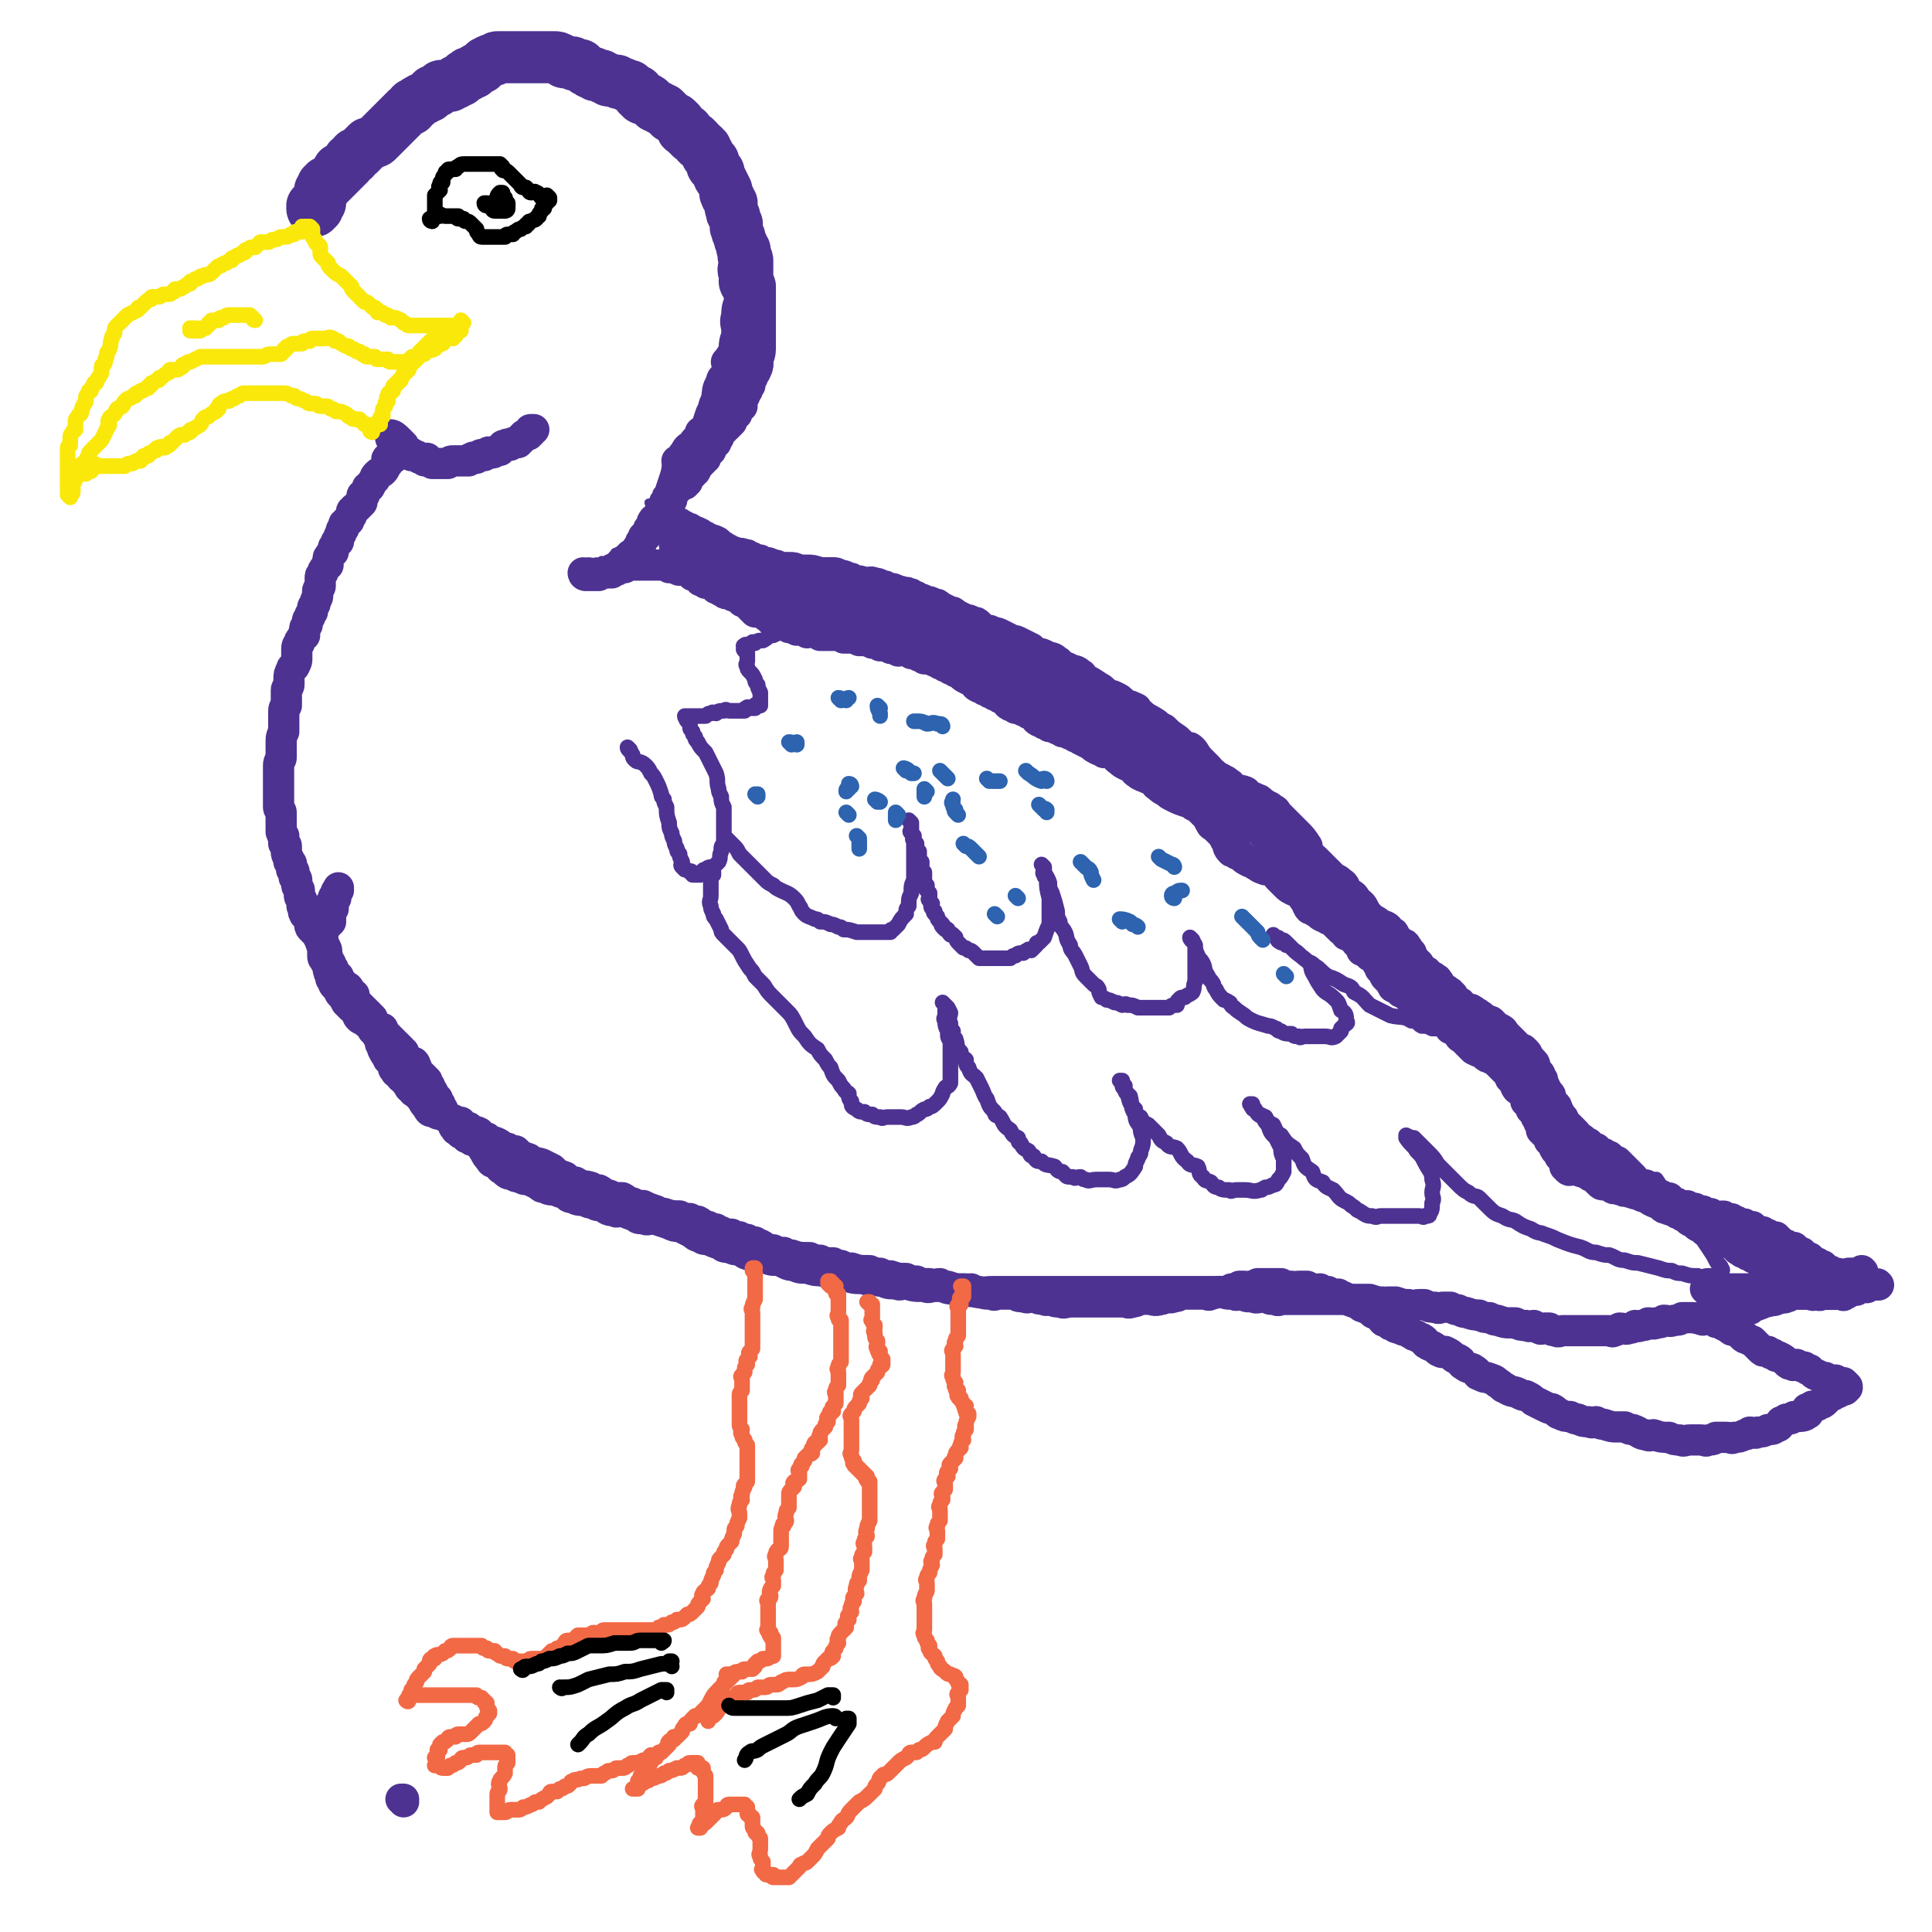 <svg viewBox='0 0 742 742' version='1.1' xmlns='http://www.w3.org/2000/svg' xmlns:xlink='http://www.w3.org/1999/xlink'><g fill='none' stroke='#4D3292' stroke-width='3' stroke-linecap='round' stroke-linejoin='round'><path d='M232,216c0,0 -1,-1 -1,-1 0,0 1,0 1,1 0,0 0,0 0,1 0,0 0,0 0,0 0,0 -1,-1 -1,-1 0,0 0,0 1,1 0,0 0,0 0,0 0,0 -1,-1 -1,-1 0,0 1,1 2,1 1,0 1,0 2,0 0,0 0,0 1,0 1,-1 1,-1 3,-2 1,-1 2,-1 3,-2 2,-2 1,-3 3,-5 0,-1 0,-1 1,-1 0,-1 0,-1 1,-1 0,0 0,0 0,0 0,0 -1,-1 -1,-1 0,0 1,0 1,1 -1,1 -1,1 -2,2 -1,1 -1,1 -2,3 -2,1 -2,1 -4,3 -1,0 -1,0 -2,1 -1,0 -1,0 -2,1 -1,0 -1,0 -1,1 0,0 0,0 0,1 0,0 0,0 0,0 0,0 -1,-1 -1,-1 0,0 0,0 1,1 0,0 0,0 0,0 0,-1 -1,-1 0,-1 0,-1 1,-1 2,-1 1,-1 1,-1 2,-2 1,-1 1,-1 2,-1 1,-1 1,-1 2,-1 0,-1 0,-1 1,-1 0,0 0,0 0,0 -1,1 -1,1 -1,2 -1,0 -1,0 -2,1 -1,0 -1,0 -2,1 -1,1 -1,1 -2,2 -1,0 -1,0 -2,1 -1,0 -1,0 -2,1 -1,0 -1,0 -1,1 0,0 0,0 0,0 0,0 -1,-1 -1,-1 0,0 0,0 1,1 0,0 0,0 0,0 1,-1 1,-1 2,-2 1,-1 1,-1 3,-2 1,-2 1,-2 2,-3 2,-3 2,-3 5,-5 0,-1 0,-1 1,-2 0,0 0,0 0,0 0,0 -1,-1 -1,-1 0,0 1,0 1,1 -1,1 -1,1 -2,2 -1,1 -1,1 -2,3 -3,2 -3,2 -5,4 -1,0 -1,0 -2,1 -1,1 -1,1 -2,2 -1,0 -1,0 -2,1 -1,0 -1,0 -1,1 0,0 0,0 0,0 0,0 -1,-1 -1,-1 0,0 1,1 1,1 0,0 -1,-1 0,-1 0,-1 1,-1 2,-1 1,-1 1,-1 3,-2 1,-2 1,-2 3,-3 0,0 0,0 0,0 0,0 0,0 1,0 0,0 0,0 0,0 0,0 -1,-1 -1,-1 0,1 0,2 0,3 -1,1 -2,1 -3,2 -1,0 -1,0 -2,1 -2,1 -2,1 -3,2 0,0 0,0 0,0 -1,0 -1,0 -1,0 0,0 0,0 0,0 0,0 -1,-1 -1,-1 0,0 0,0 1,1 0,0 0,0 0,0 0,0 -1,0 -1,-1 0,0 1,0 2,0 1,-1 1,-1 2,-1 0,-1 0,-1 1,-1 2,-2 2,-2 5,-4 2,-2 2,-2 4,-3 1,-2 1,-2 3,-4 2,-3 2,-3 5,-6 1,-2 1,-2 3,-3 1,-2 1,-2 2,-3 0,-1 0,-1 0,-1 0,0 0,0 0,0 0,0 -1,-1 -1,-1 0,0 0,1 1,1 0,0 0,0 0,0 -1,1 -1,1 -2,2 -2,1 -2,1 -3,3 -2,2 -1,2 -2,4 -1,1 -1,1 -1,2 -1,1 -1,1 -1,2 0,0 0,0 0,0 0,0 -1,-1 -1,-1 0,0 0,1 1,1 1,0 1,0 2,-1 1,-2 1,-2 2,-4 2,-4 2,-4 4,-7 1,-3 1,-3 2,-5 1,-3 1,-3 2,-6 1,-3 1,-3 2,-5 0,-1 -1,-1 0,-2 0,-1 0,-1 1,-1 0,-1 0,-1 0,-1 0,0 0,0 0,0 0,0 0,0 0,1 -1,1 -2,1 -2,2 -2,2 -1,2 -2,5 -1,3 -1,3 -2,6 -1,1 -1,1 -1,3 -1,2 -1,2 -2,5 -1,1 -1,1 -1,2 -1,1 -1,1 -1,2 -1,1 0,1 0,2 0,0 0,0 0,0 0,0 -1,0 -1,-1 0,-1 1,0 2,-1 1,-2 2,-2 3,-4 2,-5 2,-5 4,-9 1,-3 1,-3 2,-5 1,-3 1,-3 3,-5 1,-2 1,-2 2,-4 0,-1 0,-1 1,-2 0,-1 0,-1 1,-1 0,-1 0,-1 0,-1 0,0 0,0 0,0 -1,0 -1,0 -1,1 -1,2 -1,2 -2,4 -2,2 -2,2 -3,4 -2,3 -2,3 -3,7 -1,1 -1,1 -2,3 -1,1 -2,1 -2,2 -1,1 -1,1 -1,3 -1,0 -1,0 -1,1 0,0 0,0 0,0 0,0 -1,0 -1,-1 0,0 1,0 2,-1 2,-3 2,-3 4,-6 1,-3 0,-3 2,-6 1,-3 1,-3 3,-6 2,-3 2,-3 5,-6 1,-2 1,-2 3,-3 1,-2 1,-2 2,-4 0,-2 0,-3 1,-4 0,-1 0,0 1,0 0,0 0,0 0,0 -1,0 -1,-1 -1,0 -1,1 0,2 -1,4 -2,3 -2,3 -4,6 -2,2 -3,1 -4,4 -2,2 -1,2 -2,5 -2,3 -2,3 -3,6 -1,0 -1,0 -1,1 -1,0 -1,1 0,1 0,0 0,0 1,0 1,-1 1,-2 2,-3 2,-4 2,-4 4,-8 1,-2 1,-2 2,-4 1,-2 1,-2 2,-4 1,-2 1,-2 2,-3 0,-1 -1,-1 0,-2 0,-1 0,-1 1,-1 0,0 0,0 0,0 -1,0 -1,0 -1,1 -2,3 -3,3 -4,6 -2,3 -1,3 -2,6 -2,3 -2,3 -3,7 -2,4 -3,4 -4,9 -1,2 -1,2 -1,4 -1,3 -1,3 -2,6 -1,1 -1,1 -1,3 -1,1 -1,1 -1,2 0,0 0,0 0,1 0,0 0,0 0,0 0,0 -1,0 -1,-1 0,-1 1,0 2,-1 1,-3 1,-3 3,-5 2,-4 2,-4 5,-7 1,-2 1,-2 3,-4 1,-2 1,-2 3,-4 1,-3 1,-3 3,-6 0,-1 0,-2 1,-2 0,-1 0,0 1,0 0,0 0,0 0,0 0,0 -1,-1 -1,-1 0,1 0,2 0,4 -1,2 -2,2 -3,5 -2,2 -2,2 -3,4 -2,2 -2,3 -4,5 -2,2 -3,1 -4,3 -2,1 -1,2 -2,3 -1,1 -1,0 -2,1 0,0 0,0 0,0 0,0 -1,-1 -1,-1 0,0 0,1 1,1 0,0 0,-1 1,-1 2,-2 2,-2 4,-4 2,-2 2,-1 4,-3 3,-4 2,-5 5,-9 1,-3 1,-3 3,-6 1,-2 1,-2 3,-4 1,-3 1,-3 3,-5 0,-1 -1,-1 0,-1 0,-1 0,-1 1,-1 0,0 0,0 0,0 0,0 0,-1 -1,-1 -1,1 -1,1 -2,3 -1,1 -1,1 -2,3 -1,2 -1,2 -2,4 -2,3 -1,3 -3,7 -1,2 -2,2 -3,4 -1,1 -1,1 -1,2 -1,1 -1,1 -1,2 -1,0 -1,0 -1,0 0,0 0,0 0,0 1,-1 1,0 2,-1 2,-2 1,-3 3,-5 2,-5 2,-5 5,-9 2,-3 2,-3 4,-6 1,-3 0,-3 2,-6 1,-4 2,-4 4,-8 1,-2 1,-2 2,-3 0,-2 0,-2 1,-3 0,0 0,0 0,0 0,0 -1,-1 -1,-1 0,0 1,1 1,1 -1,1 -2,1 -2,3 -2,2 -1,2 -2,5 -2,4 -2,4 -4,8 -2,2 -2,2 -3,4 -2,3 -2,3 -3,6 -1,1 -1,1 -2,3 -1,1 -1,1 -1,2 0,0 0,0 0,1 0,0 0,0 0,0 0,0 -1,0 -1,-1 0,0 1,0 2,-1 1,-2 1,-2 2,-3 2,-3 3,-2 5,-5 2,-3 1,-4 3,-7 1,-3 2,-3 4,-6 2,-3 3,-3 5,-6 1,-1 0,-2 1,-3 0,-1 0,-1 1,-2 0,0 0,0 0,0 0,0 -1,-1 -1,-1 0,0 1,1 1,1 -1,1 -1,1 -1,2 -1,2 -1,3 -2,5 -3,4 -3,4 -6,8 -2,2 -2,2 -3,4 -2,2 -1,2 -2,5 -2,2 -2,2 -3,4 -1,0 -1,0 -1,1 0,0 0,0 0,0 0,0 -1,-1 -1,-1 0,0 0,1 1,1 0,0 0,-1 1,-1 1,-1 1,-1 2,-2 1,-2 2,-1 3,-3 3,-4 2,-5 5,-9 1,-3 2,-3 4,-5 2,-3 2,-3 4,-6 1,-2 1,-2 2,-3 0,-1 0,-1 0,-1 0,-1 0,-1 0,-1 0,0 0,0 0,0 0,0 0,-1 -1,-1 -1,1 -1,2 -2,4 -2,2 -3,1 -4,4 -2,3 -2,4 -3,8 -1,2 -1,2 -2,4 -1,2 -1,2 -2,4 -1,2 -1,2 -2,4 0,0 0,0 0,0 0,0 -1,-1 -1,-1 0,0 0,1 1,1 0,0 0,0 1,0 2,-4 2,-4 5,-8 1,-4 1,-4 3,-7 1,-3 1,-3 2,-6 1,-3 1,-3 2,-6 0,-2 0,-2 1,-3 0,-1 0,-1 1,-1 0,-1 0,-1 0,-1 0,0 0,0 0,0 0,0 0,-1 -1,-1 0,0 0,1 0,2 -2,2 -2,2 -3,4 -2,3 -2,3 -3,6 -1,2 -1,2 -1,4 -1,2 -1,2 -1,4 -1,1 -1,1 -1,3 0,0 0,0 0,0 0,0 -1,0 -1,-1 1,0 2,1 3,0 1,-2 1,-3 2,-5 1,-5 1,-5 2,-9 1,-4 1,-4 2,-7 0,-4 0,-4 1,-8 0,-4 1,-4 2,-7 0,-1 -1,-1 0,-2 0,0 0,0 1,0 0,0 0,0 0,0 0,-1 0,-1 0,-1 '/></g>
<g fill='none' stroke='#4D3292' stroke-width='20' stroke-linecap='round' stroke-linejoin='round'><path d='M285,140c0,0 -1,0 -1,-1 0,0 1,0 2,-1 0,-1 0,-1 1,-2 0,-3 0,-3 1,-6 0,-3 0,-3 0,-5 0,-3 0,-3 0,-5 0,-2 0,-2 0,-4 0,-2 0,-2 0,-3 0,-1 0,-1 0,-2 0,0 0,0 0,0 0,0 -1,0 -1,-1 0,0 1,1 1,1 0,1 0,1 0,2 0,2 0,2 0,4 0,2 0,2 0,4 0,2 0,2 0,5 0,4 0,4 0,8 0,2 -1,2 -1,4 0,1 0,1 0,2 0,0 0,0 0,0 0,0 -1,-1 -1,-1 0,0 1,1 1,1 0,0 -1,-1 -1,-1 -1,-2 -1,-2 0,-4 0,-3 0,-3 1,-5 0,-2 0,-2 0,-4 0,-2 -1,-2 0,-4 0,-3 0,-3 1,-5 0,-1 0,-1 0,-2 0,-3 0,-3 0,-5 -1,-2 -1,-2 -1,-3 -1,-2 0,-2 0,-3 0,-2 0,-2 0,-4 0,-1 -1,-1 -1,-1 -1,-1 0,-1 0,-1 0,-1 0,-1 0,-1 0,-1 0,-1 0,-1 0,0 0,0 0,0 0,0 -1,0 -1,-1 0,0 1,1 1,1 0,0 0,0 0,1 0,1 0,1 0,3 0,1 0,1 0,2 0,1 -1,1 0,3 0,1 0,1 1,2 0,0 0,0 0,1 0,0 0,0 0,1 0,0 0,0 0,0 0,0 -1,0 -1,-1 0,0 0,1 1,1 0,0 0,0 0,0 0,-2 0,-2 0,-3 0,-2 0,-2 0,-3 -1,-2 -1,-2 -1,-4 0,-1 0,-1 0,-2 -1,-2 -1,-2 -1,-3 -1,-2 -1,-2 -1,-3 -1,-2 -1,-2 -1,-3 -1,-1 0,-1 0,-2 -1,-2 -1,-2 -1,-3 -1,-1 -1,-1 -1,-2 -1,-2 0,-2 0,-3 -1,-1 -1,-1 -1,-2 -1,-1 -1,0 -1,-1 -1,-1 0,-1 0,-2 -1,-2 -1,-2 -2,-4 -1,-1 -1,-1 -1,-2 0,-1 0,-1 0,-1 -1,-1 -1,-1 -1,-1 -1,-1 -1,-1 -1,-1 -1,0 0,-1 0,-1 0,-1 0,-1 0,-1 -1,-1 -2,-1 -2,-2 -1,0 0,-1 0,-1 -1,-1 -1,0 -1,-1 -1,0 0,-1 0,-1 -1,-1 -1,-1 -1,-1 -1,-1 -2,0 -2,-1 -1,0 0,-1 0,-1 -1,-1 -1,-1 -1,-1 -1,0 -1,0 -1,0 -1,0 -1,-1 -1,-1 -1,-1 -1,0 -1,-1 -1,0 0,-1 0,-1 -1,0 -1,0 -1,0 -1,0 -1,0 -1,-1 -1,-1 -1,-1 -1,-2 -1,-1 -1,-1 -1,-1 -1,-1 -1,0 -2,-1 -1,0 -1,-1 -1,-1 -1,-1 -1,-1 -1,-1 -1,-1 -1,-1 -1,-1 -1,0 -1,0 -1,0 -1,0 -1,-1 -1,-1 -1,0 -1,0 -1,0 -1,0 -1,-1 -1,-1 0,0 0,0 0,0 -1,-1 -1,-1 -1,-1 -1,-1 -1,-1 -2,-1 -1,0 -1,0 -1,0 -1,0 -1,-1 -1,-1 -1,-1 -1,0 -1,-1 0,0 0,-1 0,-1 -1,0 -1,0 -1,0 -1,-1 -1,-1 -2,-2 -1,0 -1,0 -1,0 -1,0 -1,-1 -2,-1 -1,0 -1,0 -1,0 -1,0 -1,-1 -1,-1 -1,0 -1,0 -1,0 -1,0 -1,0 -2,0 -1,0 -1,-1 -1,-1 -1,0 -1,0 -1,0 -1,0 -1,-1 -1,-1 -1,0 -1,0 -2,0 -1,0 -1,-1 -1,-1 -1,0 -1,0 -1,0 -1,0 -1,-1 -2,-1 0,0 0,0 0,0 -1,-1 -1,-1 -1,-1 -1,-1 -1,-1 -1,-1 -1,0 -1,0 -1,0 -1,0 -1,0 -1,0 -1,0 -1,-1 -1,-1 -1,0 -1,0 -1,0 -1,0 -1,0 -1,0 -1,0 -1,0 -1,0 -1,0 -1,-1 -1,-1 -2,-1 -2,-1 -3,-1 -1,0 -1,0 -1,0 -1,0 -1,0 -2,0 -1,0 -1,0 -1,0 -1,0 -1,0 -1,0 -2,0 -2,0 -3,0 -1,0 -1,0 -2,0 -1,0 -1,0 -2,0 -2,0 -2,0 -3,0 -1,0 -1,0 -1,0 -2,0 -2,0 -3,0 -1,0 -1,0 -1,0 -1,0 -1,0 -1,0 -1,0 -1,0 -1,0 -1,0 -1,1 -1,1 -1,0 -1,0 -1,0 -1,0 -1,0 -2,1 0,0 0,0 0,0 -1,0 -1,0 -1,1 -1,0 -1,1 -1,1 -1,0 -1,0 -1,0 -1,0 -1,1 -1,1 -1,0 -1,0 -1,0 0,0 0,1 0,1 -1,0 -2,0 -2,0 -1,0 0,1 0,1 0,0 -1,0 -1,0 -1,0 -1,0 -1,1 0,0 0,0 0,0 -1,0 -1,0 -1,1 0,0 0,0 0,0 -1,0 -1,0 -1,0 -1,0 -1,0 -1,1 0,0 0,0 0,0 -1,0 -1,0 -1,0 -1,0 -1,1 -1,1 -1,0 -1,0 -1,0 -1,0 -1,0 -1,0 0,0 0,0 0,0 -1,0 -1,0 -1,0 -1,0 -1,0 -1,1 -1,0 -1,1 -1,1 -1,0 -1,0 -1,0 -1,0 -1,0 -1,0 0,0 0,1 0,1 -1,1 -1,1 -1,1 -1,0 -1,0 -1,0 -1,0 -1,1 -1,1 -1,0 -1,0 -1,0 -1,0 -1,1 -1,1 -1,0 -1,0 -1,0 0,0 0,1 0,1 0,0 -1,0 -1,0 -1,0 -1,0 -1,1 0,0 0,1 0,1 0,0 -1,0 -1,0 -1,0 -1,0 -1,1 0,0 0,0 0,0 -1,0 -1,0 -1,1 -1,0 -1,0 -1,1 0,0 0,0 0,0 -1,0 -1,0 -1,1 0,0 0,0 0,0 -1,0 -1,0 -1,1 -1,0 -1,0 -1,1 -1,0 -1,0 -1,1 -1,0 -1,0 -1,1 -1,0 -1,0 -1,1 -1,0 -1,0 -1,1 -1,0 -1,0 -1,1 0,0 0,0 0,0 -1,0 -1,1 -1,1 -1,1 -1,0 -2,1 0,0 0,0 0,0 -1,0 -1,0 -1,0 -1,0 -1,0 -1,1 0,0 0,0 0,0 -1,0 -1,0 -1,1 0,0 0,0 0,0 -1,0 -1,0 -1,1 -1,0 -1,1 -1,1 -1,0 -1,0 -1,0 -1,0 -1,0 -1,1 0,0 0,1 0,1 0,0 -1,0 -1,0 -1,0 -1,0 -1,1 0,0 0,1 0,1 0,0 -1,0 -1,0 0,0 0,1 0,1 0,0 -1,0 -1,0 0,0 0,0 0,1 0,0 0,0 0,0 -1,0 -1,0 -1,1 0,0 0,0 0,0 0,0 -1,0 -1,-1 0,0 1,1 1,1 0,0 -1,0 -1,0 0,0 0,1 0,1 0,0 -1,0 -1,0 0,0 0,0 0,1 0,0 0,0 0,0 -1,0 -1,0 -1,0 0,0 0,0 0,1 0,0 0,0 0,0 -1,0 -1,0 -1,0 0,0 0,1 0,1 0,0 -1,0 -1,0 0,0 0,0 0,1 0,0 0,0 0,0 0,0 0,-1 -1,-1 0,1 0,1 0,2 0,0 0,0 0,0 0,0 -1,0 -1,-1 0,0 1,1 1,1 0,0 0,0 0,0 -1,0 -1,0 -1,1 0,0 0,0 0,0 0,0 0,0 0,1 0,0 0,0 0,0 0,0 0,-1 -1,-1 0,1 0,1 0,2 0,0 0,0 0,1 0,0 0,0 0,0 0,0 0,0 0,1 0,0 0,0 0,0 0,0 0,1 0,1 0,0 -1,0 -1,0 0,0 0,0 0,1 0,0 0,0 0,0 0,0 -1,-1 -1,-1 0,1 1,1 1,2 0,0 -1,0 -1,0 0,0 0,0 0,0 0,0 -1,-1 -1,-1 0,1 1,1 1,2 0,0 0,0 0,0 0,0 -1,0 -1,-1 0,0 1,1 1,1 0,0 0,0 0,0 0,0 -1,0 -1,-1 0,0 1,1 1,1 0,0 0,0 0,0 0,0 -1,0 -1,-1 0,0 1,1 1,1 0,0 0,0 0,0 '/></g>
<g fill='none' stroke='#4D3292' stroke-width='12' stroke-linecap='round' stroke-linejoin='round'><path d='M280,145c0,0 -1,0 -1,-1 0,0 1,0 2,0 0,0 0,0 0,0 0,0 -1,-1 -1,-1 0,1 0,2 0,3 -1,2 -1,2 -2,4 -2,3 -2,3 -3,7 -1,2 0,3 -1,5 -1,1 -1,1 -2,2 -1,1 -2,1 -2,2 -1,0 0,0 0,1 0,0 0,0 0,0 0,0 -1,-1 -1,-1 0,0 0,1 1,1 1,-1 1,-2 2,-3 1,-3 1,-3 2,-5 0,-3 0,-3 1,-5 1,-4 0,-4 2,-7 0,-2 1,-2 2,-3 0,-1 0,-1 1,-2 0,-1 0,-1 0,-2 0,0 0,0 0,0 0,0 -1,-1 -1,-1 0,0 1,1 1,2 0,1 -1,1 -1,3 -1,3 -1,3 -2,6 -1,2 -1,2 -2,5 -1,2 -1,2 -2,4 -1,3 -1,3 -2,6 -1,1 -1,1 -2,3 -2,1 -2,1 -3,3 -2,1 -2,1 -3,3 -1,1 -1,1 -1,2 -1,1 -1,1 -1,2 0,0 0,0 0,0 0,0 -1,-1 -1,-1 0,0 0,1 1,1 '/><path d='M290,132c0,0 -1,-1 -1,-1 0,0 0,1 1,1 0,0 0,0 1,1 0,0 0,0 0,1 0,0 0,0 0,1 0,0 0,0 0,1 0,0 0,0 0,1 0,1 0,1 0,2 0,0 0,0 0,1 -1,1 -1,1 -1,2 0,0 0,0 0,1 -1,1 -1,1 -1,2 -1,1 -1,1 -1,2 0,0 0,0 0,1 -1,1 -1,1 -1,2 -1,1 -1,1 -1,2 -1,1 -1,1 -1,2 -1,1 0,1 0,2 -1,0 -1,0 -1,1 -1,1 -1,1 -1,2 -1,1 -2,1 -2,2 -1,0 0,0 0,1 -1,1 -1,1 -2,2 -1,0 -1,0 -1,1 -1,0 -1,0 -1,1 -1,1 -1,1 -1,2 -1,1 -1,1 -1,2 -1,0 -1,0 -1,1 -1,1 -1,1 -1,2 -1,0 -1,0 -1,1 -1,1 -1,1 -1,2 -1,0 -1,0 -1,1 -1,0 -1,0 -1,1 -1,1 -1,1 -2,3 -1,0 -1,0 -1,1 -1,0 -1,0 -1,1 -1,1 -1,1 -1,2 -1,0 -1,0 -1,1 -1,0 -1,0 -2,1 -1,0 -1,0 -1,1 -1,0 -1,0 -1,1 -1,1 -1,1 -1,2 0,0 0,0 0,1 -1,0 -1,0 -1,1 -1,1 -2,1 -2,2 -1,0 0,0 0,1 -1,0 -1,0 -1,1 -1,0 -1,0 -1,1 0,0 0,0 0,0 -1,1 -1,1 -1,2 -1,0 -1,-1 -1,0 -1,0 0,1 0,2 -1,0 -1,0 -1,1 -1,0 -1,0 -1,1 -1,1 -1,1 -1,2 -1,0 -1,0 -1,1 -1,1 -1,1 -1,2 0,0 0,0 0,1 -1,0 -1,0 -1,1 0,0 0,0 0,0 -1,1 -1,1 -1,2 -1,0 -1,0 -1,0 -1,0 -1,0 -1,1 0,0 0,0 0,0 -1,0 -1,0 -1,1 0,0 0,0 0,0 -1,0 -1,0 -1,1 -1,0 -1,-1 -1,0 -1,0 0,0 0,1 -1,0 -1,0 -1,1 -1,0 -1,0 -1,0 -1,0 -1,0 -1,1 -1,0 -1,-1 -1,0 -1,0 0,0 0,1 -1,0 -1,0 -1,0 -1,0 -1,0 -1,0 0,0 0,0 0,0 -1,0 -1,0 -1,0 -1,0 -1,0 -1,0 0,0 0,0 0,0 -1,0 -1,0 -1,0 0,0 0,0 0,0 0,0 0,0 0,1 -1,0 -1,0 -1,0 0,0 0,0 0,0 -1,0 -1,0 -1,0 0,0 0,0 0,0 -1,0 -1,0 -1,0 0,0 0,0 0,0 0,0 0,-1 -1,-1 0,0 0,0 0,1 0,0 0,0 0,0 -1,0 -1,0 -1,0 0,0 0,0 0,0 0,0 -1,-1 -1,-1 0,0 0,0 1,1 0,0 0,0 0,0 0,0 -1,-1 -1,-1 0,0 0,0 1,1 0,0 0,0 0,0 0,0 -1,-1 -1,-1 0,0 0,0 1,1 0,0 0,0 0,0 0,0 -1,-1 -1,-1 0,0 0,0 1,1 0,0 0,0 0,0 0,0 -1,-1 -1,-1 0,0 0,0 1,1 0,0 0,0 0,0 0,0 -1,-1 -1,-1 0,0 0,1 1,1 0,0 0,0 1,0 0,0 0,0 0,0 1,0 1,0 2,0 0,0 0,0 1,0 0,-1 0,-1 1,-1 0,0 0,0 1,0 0,0 0,0 1,0 1,0 1,0 3,0 0,0 0,-1 1,-1 0,0 0,0 1,0 0,-1 0,-1 1,-1 0,0 0,0 1,0 0,0 0,0 1,0 1,-1 1,-1 2,-1 0,0 0,0 1,0 0,0 0,0 1,0 0,0 0,0 1,0 1,0 1,0 2,0 1,0 1,0 2,0 0,0 0,0 1,0 0,0 0,0 1,0 1,0 1,0 2,0 0,0 0,0 1,0 1,0 1,-1 2,0 0,0 0,0 1,1 0,0 0,0 1,0 1,0 1,-1 2,0 0,0 0,1 1,1 1,0 1,-1 2,0 1,0 1,0 2,1 0,0 0,0 1,1 0,0 0,0 1,0 1,0 1,0 2,1 0,0 -1,0 0,1 0,0 1,0 2,1 1,0 1,-1 2,0 0,0 0,0 1,1 0,0 0,0 1,1 0,0 0,0 1,0 0,0 0,0 1,1 0,0 0,0 1,0 0,0 0,1 1,1 1,0 1,-1 2,0 0,0 0,1 1,1 1,0 1,-1 2,0 0,0 0,1 1,2 0,0 1,0 2,1 1,1 1,1 2,2 0,0 0,0 1,1 1,0 1,-1 2,0 1,0 1,1 3,2 0,0 0,0 1,1 1,0 1,0 2,1 1,0 1,0 3,1 1,0 1,0 2,1 1,0 1,0 3,1 1,0 1,-1 2,0 1,0 1,0 2,1 1,0 1,-1 3,0 1,0 1,0 2,1 1,0 1,0 2,0 1,0 1,0 3,0 1,0 1,-1 2,0 1,0 1,0 2,1 1,0 1,0 2,0 0,0 0,0 1,0 1,0 1,0 3,1 0,0 0,0 1,0 0,0 0,0 1,0 1,0 1,0 3,1 0,0 0,0 1,0 1,0 1,0 2,1 1,0 1,-1 2,0 1,0 1,0 2,1 1,0 1,0 3,1 1,0 1,-1 3,0 1,0 1,0 2,1 1,0 1,0 3,1 1,0 1,0 2,1 2,0 2,0 4,1 1,0 1,0 2,1 1,0 1,0 2,1 1,0 1,0 2,1 1,0 1,0 2,1 1,0 1,0 2,1 1,1 1,1 3,2 1,0 1,0 2,1 1,1 0,1 2,2 0,0 1,0 2,1 1,0 1,0 2,1 1,0 1,0 2,1 1,0 1,0 2,1 1,0 1,0 2,1 1,0 0,1 2,2 0,0 1,0 2,1 1,0 1,0 3,1 1,0 1,0 2,1 1,0 1,0 2,1 1,0 0,1 2,2 0,0 1,0 2,1 1,0 1,0 2,1 1,0 1,0 3,1 1,0 1,0 2,1 1,0 1,0 3,1 1,0 1,0 2,1 1,0 1,0 2,1 2,1 2,1 4,2 1,1 1,1 3,2 1,0 1,0 2,1 2,0 2,0 4,1 1,0 0,1 2,2 1,1 1,1 3,2 1,0 1,0 2,1 1,0 0,1 2,2 1,1 2,1 4,2 1,0 1,0 2,1 1,0 0,1 2,2 1,1 1,1 3,2 1,1 1,1 3,2 2,1 2,1 5,2 1,0 1,0 2,1 1,1 1,0 3,2 1,1 1,1 3,3 0,0 0,1 1,2 0,1 1,1 2,2 1,1 1,1 3,3 0,0 0,1 1,2 1,2 0,2 2,4 0,0 1,0 2,1 1,0 1,0 2,1 1,1 1,1 3,2 0,0 1,0 2,1 2,1 1,1 4,2 1,0 2,0 4,1 0,0 0,1 1,2 1,1 1,1 3,3 1,1 1,1 3,2 0,0 1,0 2,1 1,1 1,1 3,4 0,0 0,1 1,2 0,0 1,0 2,1 1,0 1,1 3,2 0,0 1,0 2,1 1,0 1,0 3,2 0,0 0,0 1,1 0,0 1,0 1,1 2,0 1,1 2,2 1,0 2,0 2,1 2,0 2,0 2,2 2,1 1,1 2,3 2,1 2,0 3,2 2,1 2,1 3,3 1,0 1,1 1,2 1,1 1,1 2,3 2,2 2,2 3,4 2,1 2,1 3,2 2,1 2,0 3,2 3,1 2,1 4,3 2,0 2,0 3,1 3,0 3,0 4,2 1,0 1,1 1,2 1,0 2,0 2,1 2,1 1,1 2,3 1,0 2,0 2,0 1,1 1,2 1,2 1,2 1,1 2,2 1,1 1,1 1,1 1,1 1,1 1,1 1,1 1,1 1,1 1,1 1,1 1,1 2,1 2,1 3,1 1,1 1,1 1,1 1,1 1,1 2,1 1,1 2,1 2,1 1,1 1,1 1,1 1,1 1,1 2,2 1,1 1,1 1,1 1,1 1,1 1,1 1,1 1,2 1,2 1,1 1,1 1,1 1,1 1,2 1,2 1,2 1,1 2,2 1,1 1,1 1,1 1,2 1,2 1,3 1,1 1,1 1,1 1,1 1,2 1,2 1,1 1,1 1,1 1,1 1,1 1,1 1,1 0,1 0,1 1,1 1,1 1,2 1,1 1,1 1,2 1,1 0,1 0,1 1,1 1,1 1,1 1,1 1,1 1,1 1,1 1,1 1,1 1,1 0,1 0,1 1,1 1,1 1,1 1,1 1,1 1,1 1,1 0,1 0,1 1,2 2,1 2,2 1,1 0,1 0,1 1,1 1,1 1,1 1,1 1,1 1,1 1,1 0,1 0,1 0,1 0,1 0,1 1,1 1,0 1,0 0,0 0,0 0,0 1,1 0,0 0,0 0,0 0,0 0,0 0,0 0,0 0,0 0,1 0,1 0,1 1,1 1,0 1,0 1,0 1,0 1,0 1,0 1,0 1,0 1,0 1,0 1,0 1,1 1,1 2,1 1,1 1,0 1,0 1,1 1,1 1,1 1,1 2,1 2,1 1,1 1,1 1,1 1,1 1,1 1,1 1,1 1,1 2,1 0,0 0,0 0,0 1,0 1,0 2,0 0,0 0,0 0,0 1,1 1,1 1,1 1,1 1,0 1,0 1,0 1,0 1,0 1,1 1,1 2,1 1,1 1,0 1,0 1,0 1,0 1,0 1,1 1,1 2,1 1,1 2,0 2,0 1,1 1,1 1,1 1,1 1,0 1,0 1,1 1,1 2,1 1,1 1,1 1,1 2,1 2,1 3,1 1,1 1,1 1,1 1,1 1,1 2,1 1,1 1,0 1,0 1,1 1,1 2,1 1,1 1,1 2,1 1,1 1,1 2,1 1,1 1,1 1,1 1,1 1,1 2,1 1,1 1,1 1,1 1,1 1,1 2,1 1,1 1,1 1,1 1,1 1,1 2,1 1,1 1,1 2,1 1,1 1,1 2,1 1,1 1,1 1,1 2,1 2,1 3,1 1,1 1,1 2,1 1,1 1,2 2,2 1,1 1,1 2,1 1,1 1,1 2,1 1,1 1,1 2,1 1,1 1,1 1,1 1,1 1,0 1,0 1,1 1,2 2,2 1,1 1,0 1,0 1,1 2,1 2,1 1,1 1,1 1,2 0,0 0,0 0,0 1,1 1,2 2,2 1,1 1,0 1,0 1,1 1,1 1,1 1,1 1,0 1,0 1,1 1,1 2,1 1,1 1,1 1,1 1,1 1,0 1,0 1,1 1,1 1,1 1,1 1,1 2,1 1,1 1,0 1,0 1,0 1,0 1,0 1,0 2,0 2,0 1,1 0,1 0,1 1,1 1,0 2,0 1,0 1,0 1,0 1,0 1,0 1,0 1,0 1,0 2,0 0,0 0,0 0,0 1,0 1,0 2,0 1,0 1,0 1,0 1,0 1,1 1,0 1,0 1,0 2,-1 0,0 0,0 0,0 1,0 1,0 1,-1 1,0 1,0 1,0 1,0 1,1 1,0 1,0 1,0 1,-1 1,0 1,0 1,0 1,0 1,0 1,0 1,0 1,1 1,0 1,0 0,0 0,-1 1,0 1,0 1,0 0,0 0,0 0,0 1,0 1,0 1,0 0,0 0,0 0,0 1,0 1,0 1,0 0,0 0,0 0,0 1,1 0,0 0,0 0,0 0,0 0,0 0,0 0,0 0,0 1,1 0,0 0,0 0,0 1,0 1,0 0,0 0,0 0,0 1,1 0,0 0,0 0,0 0,0 0,0 0,0 0,0 0,0 1,1 0,0 0,0 0,0 0,0 0,0 0,0 0,0 0,0 1,1 0,0 0,0 0,0 0,0 0,0 0,0 0,0 0,0 0,0 0,0 -1,0 -1,0 -1,0 -2,0 0,0 0,0 -1,0 0,0 0,1 -1,0 -1,0 -1,0 -2,-1 0,0 0,1 -1,0 -1,0 -1,0 -2,-1 0,0 0,1 -1,0 -1,0 -1,0 -2,-1 -1,0 -1,0 -2,-1 -1,0 -1,1 -2,0 0,0 0,0 -1,-1 -1,0 -1,0 -2,-1 0,0 0,0 -1,-1 -1,0 -1,0 -2,-1 -1,0 -1,0 -2,-1 0,0 0,0 -1,-1 -1,0 -1,0 -2,-1 0,0 0,0 -1,-1 0,0 0,1 -1,0 0,0 0,0 -1,-1 0,0 0,0 -1,-1 0,0 0,1 -1,0 -1,0 -1,0 -2,-1 0,0 0,1 -1,0 0,0 0,0 -1,-1 0,0 0,0 -1,-1 0,0 0,1 -1,0 0,0 1,0 0,-1 0,0 0,1 -1,0 -1,0 -1,0 -2,-1 -1,0 -1,0 -2,-1 0,0 0,1 -1,0 -1,0 -1,0 -2,-1 0,0 0,0 -1,-1 0,0 0,1 -1,0 -1,0 -1,0 -2,-1 0,0 0,1 -1,0 -1,0 -1,0 -2,-1 -1,0 -1,0 -2,-1 0,0 0,1 -1,0 -1,0 -1,0 -2,-1 0,0 0,0 -1,0 -1,0 -1,1 -2,0 -1,0 -1,0 -2,-1 0,0 0,1 -1,0 -1,0 -1,0 -2,-1 -1,0 -1,1 -2,0 0,0 0,0 -1,-1 0,0 -1,1 -2,0 0,0 0,0 -1,-1 0,0 -1,1 -2,0 -1,0 -1,0 -2,-1 -1,0 -1,0 -2,-1 0,0 0,0 -1,-1 0,0 -1,1 -2,0 0,0 0,0 -1,-1 -1,0 -1,0 -2,-1 -1,0 -1,0 -2,-1 0,0 0,1 -1,0 0,0 0,-1 -1,-2 0,0 0,1 -1,0 -1,0 -1,0 -2,-1 -1,0 -1,-1 -2,-2 0,0 0,0 -1,-1 0,0 0,0 -1,-1 0,0 0,0 -1,-1 0,0 0,0 -1,-1 0,0 0,0 -1,-1 0,0 0,0 -1,-1 0,0 0,1 -1,0 0,0 0,0 -1,-1 0,0 0,0 -1,-1 0,0 -1,0 -2,-1 -1,0 -1,0 -2,-1 0,0 0,0 -1,-1 0,0 -1,0 -2,-1 0,0 0,0 -1,-1 0,0 0,1 -1,0 -1,0 0,-1 -2,-2 0,0 0,1 -1,0 0,0 0,-1 -1,-2 0,0 0,0 -1,-1 0,0 0,0 -1,-1 0,0 0,0 -1,-1 0,0 0,0 -1,-1 0,0 0,0 -1,-1 0,0 1,0 0,-1 0,0 0,0 -1,-1 0,0 0,-1 -1,-2 0,-1 0,-1 -1,-2 0,0 0,0 -1,-1 0,0 0,0 -1,-2 0,0 1,0 0,-1 0,0 0,0 -1,-1 0,0 0,-1 -1,-2 0,-1 0,0 -1,-2 0,0 1,0 0,-1 0,0 0,0 -1,-1 0,0 1,0 0,-1 0,0 0,0 -1,-1 0,0 0,0 -1,-1 0,0 1,-1 0,-2 0,0 0,0 -1,-1 0,0 0,0 -1,-1 0,0 0,-1 -1,-2 0,0 0,0 -1,-1 0,0 0,1 -1,0 0,0 0,0 -1,-1 0,0 0,0 -1,-1 0,0 0,0 -1,-1 -1,-1 -1,-1 -2,-2 0,0 0,0 -1,-1 -1,-1 0,-1 -2,-2 0,0 0,1 -1,0 0,0 0,0 -1,0 0,-1 0,-2 -1,-2 0,-1 -1,-1 -2,-1 0,-1 0,0 -1,0 0,-1 0,-1 -1,-1 0,-1 0,-1 -1,-1 0,-1 -1,-1 -2,-1 0,-1 0,-1 -1,-1 0,-1 0,0 -1,0 -1,-1 -1,-1 -2,-1 0,-1 0,-1 -1,-1 0,-1 0,-1 -1,-1 -1,-1 -1,-1 -2,-2 0,-1 0,-1 -1,-1 0,-1 0,-1 -1,-1 0,-1 -1,-1 -2,-1 0,-1 0,-1 -1,-1 0,-1 0,-2 -1,-2 0,-1 0,-1 -1,-1 0,-1 -1,-1 -2,-1 0,-1 0,-1 -1,-1 0,-1 0,-1 -1,-1 -1,-1 -1,-1 -2,-2 0,-1 0,-1 -1,-1 0,-1 0,-1 -1,-1 -1,-1 -1,-1 -2,-2 0,-1 0,-1 -1,-1 0,-1 0,-1 -1,-1 0,-1 0,-1 -1,-1 0,-1 0,-1 -1,-1 0,-1 -1,-1 -2,-1 0,-1 0,-1 -1,-1 0,-1 0,-1 -1,-1 0,-1 -1,-1 -2,-1 0,-1 0,-1 -1,-1 0,-1 0,-1 -1,-1 0,-1 0,-1 -1,-1 0,-1 -1,0 -2,0 0,-1 0,-2 -1,-2 0,-1 -1,-1 -2,-1 0,-1 0,-1 -1,-1 0,-1 0,-1 -1,-1 0,-1 0,-1 -1,-1 0,-1 0,0 -1,0 -1,-1 -1,-1 -2,-2 0,-1 0,-1 -1,-1 -1,-1 -1,-1 -1,-2 -1,-1 -1,-1 -1,-1 0,0 0,0 0,0 -1,-1 -1,-1 -1,-1 0,0 0,0 0,0 0,0 -1,-1 -1,-1 0,0 0,0 1,1 0,0 0,0 0,0 0,0 0,0 1,1 0,0 1,0 1,1 1,0 1,1 1,2 1,1 1,1 2,3 1,0 2,0 2,1 1,0 1,0 1,1 1,1 1,1 2,2 1,0 1,0 1,1 1,0 1,1 1,2 1,0 1,0 1,1 1,0 2,0 2,1 2,0 1,1 2,2 1,0 1,0 1,1 1,0 1,1 1,2 1,0 2,0 2,1 1,0 1,0 1,1 1,0 1,1 1,2 1,0 1,0 1,1 1,0 1,1 1,2 1,0 1,0 1,1 1,0 1,0 1,1 1,0 0,0 0,1 1,0 1,0 1,1 1,0 1,0 1,0 0,0 0,0 0,0 1,0 0,-1 0,-1 0,0 0,0 0,1 0,0 0,0 0,0 1,0 0,0 0,-1 0,-1 0,-1 -1,-1 0,-2 -1,-1 -2,-2 -1,-1 0,-2 -2,-2 -2,-2 -2,-1 -5,-2 -1,-2 -1,-2 -3,-3 -1,-1 -1,-1 -2,-2 -2,-2 -2,-2 -4,-4 0,-1 0,-1 -1,-2 0,-2 0,-2 -1,-3 -1,-2 -1,-2 -3,-2 0,-1 -1,-1 -2,-1 -1,-2 0,-2 -1,-3 -1,-1 -2,-1 -2,-1 -1,-1 -1,-2 -1,-2 -1,-2 -1,-1 -2,-2 -1,-1 -1,-1 -2,-2 -1,-1 -1,-1 -2,-2 -1,-1 -1,-1 -1,-1 -1,-1 -1,-2 -1,-2 -1,-1 -2,-1 -2,-1 -1,-1 -1,-1 -1,-1 -1,-1 -2,-1 -2,-1 -1,-1 -1,-2 -1,-2 -1,-1 -1,-1 -1,-1 -1,-1 -1,-1 -1,-1 -1,-1 -1,0 -1,0 -1,-1 -1,-1 -1,-1 -1,-1 -1,-1 -1,-1 0,0 0,0 0,0 -1,-1 -1,-1 -1,-1 -1,-1 -1,-1 -1,-1 -1,-1 -1,0 -1,0 -2,-1 -1,-2 -2,-2 -1,-1 -1,0 -1,0 -1,-1 -1,-1 -1,-1 -1,-1 -1,-1 -1,-1 -1,-1 -1,-1 -1,-1 0,0 0,0 0,0 -1,-1 -1,-1 -1,-1 -1,-1 -1,0 -1,0 -1,-1 -1,-1 -1,-1 0,0 0,0 0,0 -1,0 -1,0 -1,0 0,0 0,0 0,0 -1,0 -1,0 -1,0 -1,-1 -1,-1 -1,-1 0,0 0,0 0,0 0,0 -1,-1 -1,-1 0,0 0,0 1,1 0,0 0,0 0,0 0,0 -1,-1 -1,-1 0,0 0,0 1,1 0,0 0,0 0,0 0,0 -1,-1 -1,-1 0,0 0,0 1,1 0,0 0,0 0,0 0,0 0,0 -1,-1 0,0 0,0 0,0 0,0 0,0 0,0 0,0 -1,-1 -1,-1 0,0 0,0 1,1 0,0 0,0 0,0 0,0 -1,-1 -1,-1 0,0 0,0 1,1 0,0 0,0 0,0 0,0 -1,-1 -1,-1 0,0 0,0 1,1 0,0 0,0 0,0 0,-1 0,-1 0,-1 0,0 0,0 0,0 0,0 -1,-1 -1,-1 0,0 0,0 1,1 0,0 0,0 0,0 0,0 -1,-1 -1,-1 0,0 0,0 1,1 0,0 0,0 0,0 0,0 -1,-1 -1,-1 0,0 0,0 1,1 0,0 0,0 0,0 0,0 -1,-1 -1,-1 0,0 0,0 1,1 0,0 0,0 0,0 0,0 -1,-1 -1,-1 0,0 0,0 1,1 0,0 0,0 0,0 0,0 -1,-1 -1,-1 0,0 0,0 1,1 0,0 0,0 0,0 0,0 -1,-1 -1,-1 0,0 0,0 1,1 0,0 0,0 0,0 0,0 -1,-1 -1,-1 0,0 0,0 1,1 0,0 0,0 0,0 0,0 -1,-1 -1,-1 0,0 0,0 1,1 0,0 0,0 0,0 0,0 -1,-1 -1,-1 0,0 0,0 1,1 0,0 0,0 0,0 0,0 -1,-1 -1,-1 0,0 0,0 1,1 0,0 0,0 0,0 0,0 -1,-1 -1,-1 0,0 0,0 1,1 0,0 0,0 0,0 0,0 -1,-1 -1,-1 0,0 0,1 1,1 0,-1 0,-1 0,-1 0,0 0,0 0,0 0,0 -1,-1 -1,-1 0,0 0,0 1,1 0,0 0,0 0,0 0,0 -1,-1 -1,-1 0,0 0,0 1,1 0,0 0,0 0,0 0,0 -1,-1 -1,-1 0,0 0,0 1,1 0,0 0,0 0,0 0,0 -1,-1 -1,-1 0,0 0,0 1,1 0,0 0,0 0,0 0,0 -1,-1 -1,-1 0,0 0,0 1,1 0,0 0,0 0,0 0,-1 0,-1 0,-1 0,0 0,0 0,0 0,0 -1,-1 -1,-1 0,0 0,0 1,1 0,0 0,0 0,0 0,0 -1,-1 -1,-1 0,0 0,0 1,1 0,0 0,0 0,0 0,0 -1,-1 -1,-1 0,0 0,0 1,1 0,0 0,0 0,0 0,0 -1,-1 -1,-1 0,0 0,0 1,1 0,0 0,0 0,0 0,0 -1,0 -1,-1 0,0 0,0 1,0 0,0 0,0 0,0 0,0 -1,-1 -1,-1 0,0 0,0 1,1 0,0 0,0 0,0 0,0 -1,-1 -1,-1 0,0 0,0 1,1 0,0 0,0 0,0 0,0 -1,-1 -1,-1 0,0 0,0 1,1 0,0 0,0 0,0 0,0 -1,-1 -1,-1 0,0 0,0 1,1 0,0 0,0 0,0 0,-1 0,-1 0,-1 0,0 0,0 0,0 0,0 -1,-1 -1,-1 0,0 0,0 1,1 0,0 0,0 0,0 0,0 0,-1 -1,-1 0,0 0,0 0,1 0,0 0,0 0,0 0,0 -1,-1 -1,-1 0,0 0,0 1,1 0,0 0,0 0,0 0,-1 0,-1 0,-1 -1,-1 -1,0 -1,0 0,0 0,0 0,0 0,0 -1,-1 -1,-1 0,0 1,1 1,1 -1,-1 -1,-1 -1,-1 0,0 0,0 0,0 0,0 0,-1 -1,-1 0,0 0,0 0,1 0,0 0,0 0,0 -1,-1 -1,-1 -1,-1 0,0 0,0 0,0 -1,0 -1,0 -1,0 0,0 0,0 0,0 0,-1 0,-1 0,-1 -1,-1 -1,0 -1,0 0,0 0,0 0,0 0,-1 0,-1 0,-1 0,0 0,0 0,0 0,0 -1,-1 -1,-1 0,0 0,0 1,1 0,0 0,0 0,0 0,0 -1,-1 -1,-1 0,0 0,0 1,1 '/><path d='M542,366c0,0 -1,-1 -1,-1 0,0 1,1 0,1 0,-1 0,-2 -1,-2 0,-2 -1,-1 -2,-2 -1,-1 -1,-1 -2,-2 -1,-1 0,-2 -2,-2 -1,-2 -1,-2 -4,-3 -1,-1 -1,-1 -3,-2 -1,-1 -1,-1 -2,-2 -2,-3 -1,-3 -4,-5 -1,-2 -1,-2 -3,-3 -2,-2 -1,-3 -3,-4 -2,-2 -2,-1 -3,-2 -2,-2 -2,-2 -3,-3 -2,-2 -2,-2 -4,-4 -1,-1 -2,-1 -2,-2 -1,-2 -1,-2 -1,-3 -2,-3 -2,-3 -4,-5 -1,-1 -1,-1 -2,-2 -3,-3 -3,-3 -5,-5 -1,-1 -1,-2 -2,-2 -2,-2 -2,-1 -3,-2 -2,-1 -2,-2 -3,-2 -2,-1 -2,-1 -3,-1 -2,-1 -1,-2 -2,-2 -2,-1 -3,0 -4,-1 -2,-1 -1,-2 -2,-2 -2,-2 -2,-1 -3,-2 -2,-1 -2,-1 -3,-2 -2,-1 -1,-1 -2,-2 -2,-2 -2,-2 -3,-3 -2,-2 -2,-3 -3,-4 -1,-1 -1,-1 -2,-1 -3,-1 -3,-1 -5,-2 -1,-1 -1,-1 -1,-1 -2,-1 -2,-1 -3,-2 -1,-1 -1,-1 -2,-1 -2,-1 -2,-1 -3,-1 -2,-2 -2,-2 -3,-3 -2,-1 -2,-1 -3,-1 -1,-1 -2,0 -2,0 -1,-1 -1,-1 -1,-1 -1,-1 -1,-1 -1,-1 0,0 0,0 0,0 0,0 -1,-1 -1,-1 0,0 0,0 1,1 0,0 0,0 0,0 0,0 -1,-1 -1,-1 0,0 1,1 2,2 1,2 1,2 3,4 1,1 2,0 4,2 2,1 2,2 5,4 2,1 2,1 4,3 2,1 2,1 4,3 2,2 2,2 5,4 1,1 1,1 3,3 1,1 1,1 3,2 1,1 1,1 3,2 0,0 1,0 2,1 1,0 1,0 2,1 0,0 0,0 0,0 0,0 -1,-1 -1,-1 0,0 0,0 1,1 0,0 0,0 0,0 0,0 -1,0 -1,-1 0,-1 0,-1 0,-1 -1,-1 -2,-1 -2,-1 -2,-2 -2,-2 -3,-3 -1,-1 -1,-1 -1,-2 -1,-1 -1,-1 -2,-2 -3,-3 -3,-3 -5,-5 -1,-1 -1,-1 -2,-2 -2,-2 -2,-2 -3,-3 -3,-2 -3,-2 -5,-4 -2,-1 -2,-1 -3,-2 -3,-2 -4,-2 -6,-4 -2,-1 -1,-2 -2,-2 -2,-1 -2,-1 -3,-1 -3,-2 -2,-2 -4,-3 -2,-1 -2,-1 -3,-1 -3,-2 -2,-2 -4,-3 -3,-2 -3,-2 -5,-3 -2,-1 -1,-2 -2,-2 -2,-2 -2,-1 -4,-2 -2,-1 -2,-1 -3,-1 -2,-1 -1,-2 -2,-2 -2,-2 -2,-1 -4,-2 -2,-1 -2,-1 -3,-1 -2,-1 -2,-1 -3,-2 -2,-1 -2,-1 -4,-2 -2,-1 -2,-1 -3,-1 -2,-1 -2,-1 -4,-2 -2,-1 -2,-1 -3,-1 -2,-1 -2,-1 -3,-1 -2,-1 -2,-1 -3,-2 -1,-1 -1,-1 -2,-1 -2,-1 -2,-1 -3,-1 -2,-1 -2,-1 -4,-2 -1,-1 -1,-1 -2,-1 -2,-1 -2,-1 -4,-2 -1,-1 -1,-1 -2,-1 -2,-1 -2,-1 -3,-1 -2,-1 -2,-1 -3,-1 -1,-1 -1,-1 -2,-1 -1,-1 -1,-1 -2,-1 -1,-1 -1,0 -2,0 -1,-1 -1,-1 -2,-1 -2,-1 -2,-1 -3,-1 -1,0 -1,0 -1,0 -1,-1 -1,-1 -2,-1 -2,-1 -2,-1 -3,-1 -2,-1 -2,0 -3,0 -3,-1 -3,-1 -5,-1 -1,-1 -1,-1 -2,-1 -2,-1 -2,-1 -3,-1 -2,-1 -2,-1 -3,-1 -1,0 -1,0 -2,0 -2,0 -2,0 -3,0 -3,-1 -3,-1 -5,-1 -2,0 -2,0 -3,0 -2,-1 -2,-1 -4,-1 -2,0 -2,0 -3,0 -2,-1 -2,-1 -3,-1 -2,-1 -2,-1 -4,-1 -1,-1 -1,-1 -2,-1 -1,0 -1,0 -1,0 -1,-1 -1,-1 -2,-1 -1,-1 -1,-1 -2,-1 -2,-1 -2,0 -3,0 -1,0 -1,-1 -1,-1 -1,0 -1,0 -1,0 -1,-1 -1,-1 -2,-1 -1,-1 -1,-1 -1,-1 -1,0 -1,0 -1,0 -1,-1 -1,-2 -2,-2 -1,-1 -1,0 -1,0 -1,-1 -1,-1 -2,-1 -1,-1 -1,-1 -2,-1 -1,-1 -1,-1 -1,-1 -2,-1 -2,-1 -3,-1 -1,-1 -1,-1 -1,-1 -1,0 -1,0 -1,0 -1,-1 -1,-1 -2,-1 -1,-1 -1,-1 -1,-1 -1,0 -1,0 -1,0 0,0 0,0 0,0 0,0 0,-1 -1,-1 0,0 0,1 0,1 0,0 0,-1 0,-1 0,0 0,0 0,0 0,0 -1,-1 -1,-1 0,0 0,0 1,1 0,0 0,0 0,0 0,0 -1,-1 -1,-1 0,0 0,0 1,1 0,0 0,0 0,0 0,0 -1,0 0,1 0,0 0,-1 1,0 1,0 1,1 2,2 1,0 1,0 2,1 0,0 0,1 1,2 0,0 1,0 2,1 1,1 1,1 2,2 1,1 1,1 3,2 0,0 0,0 1,1 1,0 1,0 2,1 1,1 1,1 2,2 0,0 0,0 1,1 0,0 0,0 0,0 0,0 -1,-1 -1,-1 0,0 0,0 1,1 0,0 0,0 0,0 -1,0 -1,0 -2,0 -2,-1 -2,-1 -3,-1 -3,-2 -3,-2 -6,-3 -2,-1 -2,-1 -4,-2 -2,-1 -2,-1 -3,-2 0,0 0,0 0,0 0,0 -1,-1 -1,-1 0,0 0,0 1,1 0,0 0,0 0,0 0,0 -1,-1 -1,-1 0,0 0,1 1,1 0,0 0,0 1,0 1,1 1,1 3,2 1,0 1,0 3,1 1,0 1,1 2,2 1,1 1,1 2,2 1,1 1,1 2,2 0,0 0,0 0,1 0,0 0,0 0,0 0,0 0,0 -1,-1 -1,-1 -1,0 -2,-1 -2,-2 -2,-2 -4,-3 -2,-1 -2,0 -3,-1 -1,-1 -1,-2 -2,-2 -1,-1 -1,0 -1,0 0,0 0,0 0,0 0,0 -1,-1 -1,-1 0,0 0,1 1,2 0,0 1,-1 2,0 0,0 0,0 1,1 0,0 0,0 1,0 1,0 1,0 2,1 1,0 1,0 2,1 1,0 1,-1 2,0 1,0 1,1 2,2 0,0 0,0 1,1 1,1 1,2 3,3 0,0 1,0 2,0 1,0 1,0 3,1 1,0 1,1 2,2 1,0 1,0 2,1 1,0 1,0 2,0 1,0 1,0 3,1 0,0 0,0 1,1 1,1 1,1 3,2 1,0 1,0 3,1 0,0 0,0 1,1 1,0 1,0 3,1 1,0 1,0 2,1 0,0 0,-1 1,0 0,0 0,0 1,1 0,0 -1,1 0,1 0,0 1,-1 2,0 0,0 0,0 1,1 0,0 0,-1 1,0 0,0 0,0 1,1 0,0 0,-1 1,0 0,0 -1,0 0,1 0,0 0,-1 1,0 0,0 0,0 1,1 0,0 0,-1 1,0 0,0 0,0 1,1 0,0 0,0 1,0 0,0 0,-1 1,0 0,0 -1,0 0,1 0,0 0,0 1,0 0,0 0,-1 1,0 0,0 0,0 1,1 0,0 0,0 1,0 0,0 0,-1 1,0 0,0 -1,1 0,1 0,0 1,0 2,0 0,0 0,0 0,0 0,0 0,0 1,0 1,0 1,0 2,1 0,0 0,0 0,0 0,0 0,-1 1,0 0,0 0,0 1,1 0,0 0,0 1,0 0,0 0,0 1,0 0,0 0,0 1,0 0,0 0,0 1,0 1,0 1,0 2,1 1,0 1,-1 2,0 1,0 1,0 2,1 0,0 0,-1 1,0 0,0 0,0 1,1 0,0 0,0 0,0 0,0 -1,-1 -1,-1 0,0 1,1 1,1 0,0 0,-1 0,-1 -2,-1 -2,-1 -4,-1 -3,-1 -3,-1 -6,-2 -3,-1 -3,-1 -5,-2 -3,-1 -3,-1 -6,-2 -4,-2 -4,-2 -7,-4 -2,-1 -2,-1 -4,-2 -2,-1 -2,-1 -4,-2 -2,-1 -2,-1 -3,-1 -1,0 -1,0 -1,0 0,0 0,0 0,0 0,0 -1,-1 -1,-1 0,0 0,1 1,1 1,0 1,0 2,0 1,0 1,0 3,0 2,0 2,-1 4,0 5,0 5,1 11,2 4,1 4,1 8,2 6,2 6,1 13,4 3,1 3,1 6,3 2,1 2,2 5,4 2,1 2,1 5,2 0,0 0,0 0,0 0,0 0,0 -1,-1 -2,-1 -1,-1 -3,-2 -3,-2 -3,-1 -6,-2 -5,-2 -5,-2 -10,-3 -4,-2 -4,-2 -7,-3 -4,-2 -4,-2 -8,-3 -4,-2 -4,-3 -8,-4 -2,-1 -2,-1 -4,-1 -1,-1 -1,-1 -1,-1 0,0 0,0 0,0 0,0 -1,-1 -1,-1 1,0 2,0 4,1 2,0 2,0 4,1 2,0 2,0 5,1 4,1 4,1 9,2 3,1 3,0 7,2 2,1 2,1 5,3 4,2 4,2 9,4 1,0 1,1 3,2 1,0 1,0 3,1 0,0 0,0 0,0 0,0 -1,-1 -1,-1 0,0 1,1 1,1 -2,-1 -2,-1 -4,-1 -3,-1 -3,-1 -5,-2 -5,-2 -5,-2 -10,-4 -3,-1 -3,-1 -6,-2 -3,-1 -3,-2 -5,-3 -1,-1 -1,0 -2,0 0,0 0,0 0,0 0,0 -1,-1 -1,-1 1,0 2,1 4,2 3,1 3,1 6,2 6,2 6,2 13,4 5,2 5,1 11,4 7,3 7,3 15,7 5,2 5,2 11,5 5,2 5,2 10,6 5,4 5,4 11,9 3,2 3,2 6,5 2,1 1,1 4,3 0,0 1,0 1,0 0,0 -1,0 -1,0 -3,-2 -3,-3 -6,-4 -4,-2 -4,-2 -7,-3 -5,-3 -5,-3 -9,-5 -7,-4 -7,-4 -14,-7 -4,-2 -5,-2 -8,-4 -3,-2 -3,-2 -5,-4 -3,-2 -3,-2 -5,-4 -1,-1 -1,-1 -1,-2 0,0 0,0 0,0 1,0 1,0 2,1 2,1 1,2 4,3 4,2 5,2 10,4 4,1 4,1 8,3 5,2 5,2 10,5 7,4 6,5 14,10 4,2 4,2 9,5 6,3 6,3 12,7 3,2 3,2 7,5 2,2 2,2 5,5 2,2 2,2 5,4 0,0 0,0 0,0 0,0 0,0 -1,-1 -1,-1 -1,-1 -2,-2 -4,-3 -4,-3 -7,-5 -6,-4 -6,-4 -12,-7 -5,-3 -5,-3 -9,-5 -4,-3 -4,-3 -7,-5 -4,-4 -4,-4 -7,-7 -1,-1 -1,-2 -2,-2 -1,-1 -1,-1 -1,0 0,0 0,0 1,1 1,1 0,1 2,2 3,2 3,2 7,4 3,1 3,1 7,3 3,1 3,2 7,4 5,3 5,3 11,7 3,2 3,2 7,5 3,2 3,2 6,4 3,2 3,2 7,5 1,0 1,1 2,2 0,0 0,0 0,1 0,0 0,0 0,0 -1,0 -1,0 -1,0 -4,-3 -3,-3 -6,-5 -3,-2 -3,-2 -5,-4 -3,-3 -3,-3 -6,-5 -3,-2 -3,-3 -5,-4 -1,-1 -2,-1 -2,-1 -1,-1 -1,-1 -1,-1 0,0 0,0 0,0 0,0 -1,-1 -1,-1 1,1 2,2 4,4 '/><path d='M155,692c0,-1 -1,-1 -1,-1 0,0 1,0 1,0 0,0 0,0 0,0 0,0 -1,0 -1,0 0,0 1,0 1,0 0,0 0,0 0,0 0,0 -1,0 -1,0 0,0 1,0 1,0 '/><path d='M707,492c0,0 -1,-1 -1,-1 0,0 0,0 0,0 0,0 0,0 0,0 1,0 1,0 1,-1 0,0 0,0 0,0 1,0 1,0 1,0 0,0 0,0 0,0 1,0 1,0 1,0 0,0 0,0 0,0 1,0 1,0 1,-1 1,0 1,0 1,0 1,0 1,0 2,0 1,0 1,0 1,0 0,0 0,0 0,0 1,0 1,0 1,0 0,0 0,0 0,0 1,1 0,0 0,0 0,0 0,0 0,-1 0,0 0,0 0,0 1,1 0,0 0,0 0,0 0,0 0,0 0,0 0,0 0,0 1,1 0,0 0,0 0,0 0,0 0,0 0,1 1,1 0,1 0,1 0,1 -1,1 -1,1 -1,0 -2,0 -1,1 -1,1 -2,1 -1,1 -1,0 -2,0 0,1 0,1 -1,1 -1,1 -1,0 -2,0 -1,1 -1,1 -2,1 -1,1 -1,0 -2,0 -1,1 -1,1 -2,1 -1,1 -1,0 -2,0 -1,1 -1,1 -2,1 -1,1 -1,0 -2,0 -1,1 -1,1 -2,1 -1,1 -1,0 -3,0 0,0 0,0 -1,0 -1,1 -1,1 -2,1 0,1 0,0 -1,0 -1,0 -1,0 -2,0 -1,0 -1,1 -2,0 0,0 0,0 -1,-1 -1,0 -1,1 -2,0 -1,0 -1,0 -2,-1 -1,0 -1,0 -2,0 -1,0 -1,0 -2,0 -1,0 -1,0 -2,0 0,0 0,0 -1,0 -1,0 -1,0 -3,0 0,0 0,0 -1,0 0,0 0,0 -1,0 -1,0 -1,0 -2,0 0,0 0,0 0,0 0,0 0,0 -1,0 -1,0 -1,0 -2,0 0,0 0,0 -1,0 0,0 0,0 -1,0 0,0 0,0 0,0 0,0 0,0 -1,0 0,0 0,0 0,0 1,1 0,0 0,0 0,0 0,0 0,0 0,0 0,0 0,0 1,1 0,0 0,0 0,0 0,0 0,0 0,0 0,0 0,0 '/><path d='M151,169c0,0 -1,0 -1,-1 0,0 1,0 1,0 0,0 0,0 0,0 0,0 -1,-1 -1,-1 0,0 1,1 1,1 0,0 0,0 0,0 0,0 -1,-1 -1,-1 1,0 2,1 3,2 0,0 0,0 1,1 0,0 0,0 1,1 0,0 0,0 0,1 0,0 0,0 1,1 0,0 0,0 1,1 0,0 0,0 0,0 0,0 0,0 1,0 0,0 0,0 0,0 0,0 0,1 0,1 0,0 0,0 1,0 0,0 0,0 0,0 0,0 0,0 1,0 0,0 0,0 1,1 0,0 0,0 1,0 0,0 0,0 0,0 0,0 0,0 1,1 0,0 0,0 1,0 0,0 0,0 1,0 0,0 0,0 0,0 0,0 -1,-1 -1,-1 0,0 1,1 2,2 0,0 0,0 1,0 1,0 1,0 2,0 1,0 1,0 2,0 0,0 0,0 1,0 1,-1 1,-1 2,-1 0,0 0,0 1,0 1,0 1,0 2,0 0,0 0,0 1,0 1,0 1,0 2,0 0,0 0,-1 1,-1 1,-1 1,0 2,0 0,0 0,-1 1,-1 1,-1 1,0 2,0 0,0 0,-1 1,-1 1,-1 1,0 2,0 1,0 1,-1 2,-1 0,0 0,0 1,0 0,-1 0,-1 1,-1 0,-1 0,-1 1,-1 1,-1 1,0 2,0 0,0 0,-1 1,-1 0,0 0,0 1,0 0,0 0,0 1,0 0,-1 0,-1 1,-1 0,-1 0,-1 1,-1 0,0 0,0 0,0 0,-1 0,-1 1,-1 0,0 0,0 0,0 0,0 0,0 1,0 0,-1 0,-1 1,-1 0,-1 -1,-1 0,-1 0,0 0,0 1,0 '/><path d='M155,172c0,0 -1,-1 -1,-1 0,0 1,1 1,1 0,0 0,0 0,0 0,0 0,-1 -1,-1 0,0 0,1 0,1 -1,0 -1,-1 -1,-1 0,0 0,0 0,0 0,0 -1,-1 -1,-1 0,0 1,1 1,1 0,0 0,0 0,0 0,0 -1,-1 -1,-1 0,0 1,1 1,1 0,0 0,0 0,0 0,0 -1,-1 -1,-1 0,0 1,1 1,2 0,0 -1,0 -1,1 0,0 0,0 0,1 -1,1 0,1 -1,2 -1,0 -2,-1 -2,0 -1,0 0,1 0,2 -1,1 -1,2 -2,3 -1,1 -1,0 -2,1 -1,1 -1,1 -1,2 -1,1 -1,1 -2,3 -1,0 -1,0 -1,1 -1,1 -1,1 -1,2 -1,0 -1,0 -1,1 0,1 0,1 0,2 -1,1 -1,1 -2,2 0,0 0,0 0,0 -1,0 -1,0 -1,1 -1,0 -1,0 -1,1 0,0 0,0 0,1 -1,1 -1,1 -1,2 -1,0 -1,0 -1,1 -1,0 -1,0 -1,1 0,0 0,0 0,1 0,0 -1,0 -1,1 0,0 0,0 0,1 -1,1 -1,1 -1,3 -1,0 -1,0 -1,1 -1,1 -1,1 -1,2 0,0 0,0 0,1 0,0 -1,0 -1,1 -1,1 -1,1 -1,2 0,1 0,1 0,2 0,0 -1,0 -1,1 -1,1 -1,1 -1,2 -1,1 -1,1 -1,2 0,1 0,1 0,3 0,1 -1,1 -1,2 0,1 0,1 0,2 0,1 -1,1 -1,3 -1,1 -1,1 -1,3 -1,1 -1,1 -1,2 -1,1 -1,1 -1,3 -1,1 -1,1 -1,2 0,1 0,1 0,2 0,0 -1,0 -1,1 -1,1 -1,1 -1,2 -1,1 -1,1 -1,3 0,0 0,0 0,1 0,1 0,1 0,2 0,1 0,1 -1,3 0,0 -1,0 -1,1 -1,2 -1,2 -1,4 0,1 0,1 0,2 0,1 -1,1 -1,2 0,1 0,1 0,3 0,1 0,1 0,2 0,0 0,0 0,1 -1,1 -1,1 -1,3 0,1 0,1 0,2 0,1 0,1 0,2 0,1 0,1 0,2 0,0 0,0 0,1 -1,2 -1,2 -1,5 0,1 0,1 0,2 0,1 0,1 0,3 0,1 -1,1 -1,3 0,1 0,1 0,2 0,1 0,1 0,2 0,1 0,1 0,2 0,1 0,1 0,2 0,1 0,1 0,2 0,1 0,1 0,2 0,0 0,0 0,1 0,1 0,1 0,3 0,1 1,1 1,2 0,1 0,1 0,3 0,1 0,1 0,2 0,1 0,1 0,2 0,1 0,1 1,2 0,0 0,0 0,1 0,1 0,1 0,2 0,0 1,0 1,1 0,0 0,1 0,2 0,1 0,1 1,3 0,0 0,0 0,1 0,0 1,0 1,1 0,0 0,1 0,2 0,0 1,0 1,1 0,0 0,1 0,2 0,0 1,0 1,1 0,0 0,1 0,2 0,1 1,1 1,2 0,1 0,1 0,2 0,1 1,1 1,2 0,1 0,1 0,2 0,0 1,0 1,1 0,0 -1,1 0,2 0,1 1,0 2,2 0,0 0,1 0,2 0,1 0,1 1,2 0,0 0,0 1,1 0,0 0,0 1,1 0,0 0,1 1,2 0,1 0,1 1,2 0,0 1,0 1,1 1,1 0,2 1,4 0,1 0,1 1,2 0,1 0,1 1,2 0,1 0,1 1,2 0,0 0,0 1,1 0,0 0,1 1,2 0,0 0,0 1,1 0,0 0,0 1,1 0,0 1,0 1,1 0,0 -1,0 0,1 0,0 1,0 2,1 0,0 0,0 0,1 0,0 0,0 0,1 0,0 0,0 1,1 0,0 0,0 1,1 0,0 0,0 1,1 1,1 1,1 3,3 0,0 0,0 1,1 0,0 0,1 1,2 1,1 1,1 2,2 0,0 0,0 1,0 0,1 0,2 1,2 0,1 0,1 1,1 0,1 0,1 1,1 0,1 0,1 1,1 0,1 0,1 1,1 1,1 1,1 2,2 0,1 0,1 1,1 0,1 0,2 1,2 0,1 0,1 1,1 1,1 1,1 2,1 1,1 0,1 1,2 0,1 0,2 1,2 0,1 0,1 1,1 1,1 1,1 2,2 0,1 0,1 1,2 0,1 0,2 1,2 1,2 1,2 2,3 0,1 0,1 1,2 0,1 0,1 1,2 0,1 0,2 1,2 0,1 0,1 1,1 1,1 1,1 2,2 0,1 0,2 1,2 0,1 0,1 1,1 1,2 1,1 3,2 0,1 0,1 1,1 1,1 1,1 2,1 1,1 2,1 3,2 1,1 0,1 1,2 1,2 1,2 2,3 1,2 1,1 3,2 1,1 1,2 2,2 2,2 2,2 4,2 1,1 1,1 3,1 1,1 1,1 3,1 2,1 2,1 4,2 1,1 1,1 2,1 2,1 2,1 5,1 1,1 1,1 3,1 1,1 1,2 3,2 2,1 2,1 5,1 1,1 1,1 3,1 1,1 1,1 3,1 2,1 2,2 5,2 1,1 1,0 3,0 2,1 2,1 5,2 1,1 1,1 3,1 2,1 2,0 4,0 3,1 3,1 6,2 2,1 2,1 4,1 2,1 2,1 4,2 2,1 2,2 4,2 1,1 1,1 3,1 2,1 2,1 5,2 1,1 1,1 3,1 2,1 2,1 4,1 2,1 2,2 5,2 2,1 2,1 5,1 2,1 2,1 5,1 3,1 3,2 6,2 2,1 2,1 5,1 3,1 3,1 6,1 2,1 2,1 5,1 2,1 2,1 4,1 3,1 3,1 7,1 1,1 1,0 3,0 2,1 2,1 4,1 2,1 2,1 5,1 2,1 2,0 4,0 3,1 3,1 7,1 2,1 2,0 4,0 1,0 1,0 3,0 2,1 2,1 5,1 2,1 2,0 4,0 1,1 1,1 3,1 3,1 3,0 7,0 1,0 1,0 3,0 3,0 3,0 6,0 1,0 1,0 3,0 2,0 2,0 4,0 2,0 2,0 5,0 2,0 2,0 4,0 1,0 1,0 3,0 2,0 2,0 4,0 1,0 1,0 3,0 2,0 2,0 5,0 1,0 1,0 3,0 1,0 1,0 2,0 2,0 2,0 4,0 1,0 1,0 2,0 1,0 1,0 2,0 2,0 2,0 5,0 1,0 1,0 2,0 2,0 2,0 4,0 1,0 1,0 3,0 1,0 1,0 3,0 2,0 2,0 5,0 1,0 1,0 3,0 1,0 1,0 3,0 2,0 2,0 4,0 1,0 1,0 3,0 2,1 2,1 5,1 1,1 1,0 3,0 2,1 1,1 4,1 2,1 2,0 5,0 2,1 1,1 4,1 1,1 1,0 3,0 2,0 2,0 5,0 1,0 1,0 3,0 2,0 2,0 4,0 1,0 1,0 3,0 1,0 1,0 3,0 2,0 2,0 4,0 2,0 2,0 3,0 1,0 1,0 2,0 2,0 2,0 4,0 1,0 2,0 2,0 3,1 3,1 5,1 1,1 1,0 2,0 2,0 2,0 3,0 3,1 3,1 5,1 2,1 2,0 4,0 1,0 1,0 2,0 2,1 2,1 4,1 2,1 2,0 3,0 2,0 2,0 3,0 2,1 2,1 3,1 2,1 2,1 3,1 3,1 3,1 5,1 2,1 2,1 4,1 2,1 2,1 3,1 3,1 3,1 5,1 1,0 1,0 2,0 2,1 2,1 4,1 2,1 2,0 3,0 2,1 1,1 2,1 1,1 1,0 2,0 1,0 1,0 2,0 1,1 1,1 2,1 2,1 2,0 3,0 1,0 1,0 2,0 2,0 2,0 4,0 1,0 1,0 2,0 1,0 1,0 2,0 2,0 2,0 4,0 1,0 1,0 2,0 1,0 1,0 2,0 1,0 1,1 2,0 1,0 1,0 2,-1 2,0 2,1 4,0 1,0 1,0 2,-1 1,0 1,1 2,0 2,0 2,0 3,-1 2,0 2,1 3,0 2,0 2,0 3,-1 2,0 2,1 4,0 2,0 2,0 3,-1 2,0 2,0 4,0 2,0 2,1 3,0 2,0 2,0 3,-1 2,0 2,0 3,0 2,0 2,1 3,0 1,0 1,0 2,-1 2,0 2,0 4,-1 2,0 2,1 3,0 2,0 1,-1 2,-2 1,0 1,1 2,0 1,0 1,0 2,-1 2,0 2,0 3,-1 1,0 1,1 2,0 1,0 1,0 2,-1 1,0 1,1 2,0 1,0 1,0 1,-1 2,0 2,0 3,0 1,0 1,0 2,0 1,0 1,0 1,0 1,0 1,0 2,0 1,0 1,1 2,0 1,0 1,0 2,-1 1,0 1,0 1,0 1,0 1,0 2,0 1,0 1,0 1,0 0,0 0,0 0,0 1,1 0,0 0,0 '/><path d='M654,507c0,0 -1,-1 -1,-1 0,0 0,0 0,0 0,0 0,0 0,0 1,1 0,0 0,0 0,0 1,0 1,0 0,0 0,0 0,0 1,0 1,0 1,0 1,0 2,0 2,0 1,1 1,1 1,1 1,1 1,1 2,1 2,1 2,1 4,2 1,1 1,1 2,1 2,1 2,1 3,2 1,1 1,1 2,1 1,1 2,1 2,1 2,2 2,2 3,3 1,1 1,1 2,1 1,0 1,0 1,0 1,1 1,1 2,1 1,1 1,1 2,1 2,1 2,1 3,2 1,1 1,1 2,1 1,1 1,0 2,0 2,1 2,1 3,1 1,1 1,1 2,1 1,1 1,1 1,1 1,1 1,1 2,1 1,1 1,1 2,1 1,0 1,0 1,0 2,1 2,1 3,1 1,0 1,0 1,0 1,1 1,1 1,1 1,1 1,0 1,0 1,0 1,0 1,0 1,1 1,1 1,1 0,0 0,0 0,0 1,1 0,0 0,0 0,0 0,0 0,0 0,0 0,0 0,0 1,1 0,0 0,0 0,0 0,0 0,0 0,1 1,1 0,1 0,1 -1,1 -2,1 -1,1 -1,1 -2,1 -1,1 -1,1 -2,1 -1,1 -1,1 -2,2 -1,1 -1,1 -2,1 -1,1 -1,1 -3,1 -1,1 -1,1 -2,1 0,1 1,2 0,2 -1,1 -2,1 -5,1 -1,1 -1,1 -3,1 -1,1 -1,1 -2,1 -1,1 0,2 -2,2 -1,1 -1,1 -3,1 -2,1 -2,1 -4,1 -1,1 -1,0 -3,0 -1,1 -1,1 -2,1 -2,1 -2,1 -4,1 -1,1 -1,0 -3,0 -2,0 -2,0 -4,0 -1,1 -1,1 -3,1 -1,1 -1,0 -3,0 -2,0 -2,0 -4,0 -2,0 -2,1 -4,0 -2,0 -2,0 -4,-1 -3,0 -3,0 -6,-1 -1,0 -1,1 -3,0 -2,0 -2,-1 -5,-2 -1,0 -1,0 -3,-1 -1,0 -1,0 -3,0 -2,0 -2,0 -5,-1 -1,0 -1,0 -3,-1 -1,0 -1,1 -3,0 -2,0 -2,0 -4,-1 -1,0 -1,0 -3,-1 -2,0 -2,0 -4,-1 -1,0 -1,-1 -3,-2 -1,0 -1,0 -3,-1 -2,-1 -2,-1 -4,-2 -1,-1 -1,-1 -3,-2 -1,0 -1,0 -3,-1 -2,-1 -2,0 -5,-2 -1,0 -1,-1 -3,-2 -1,-1 -1,-1 -4,-2 -1,0 -1,0 -3,-1 -1,0 0,-1 -2,-2 -1,-1 -2,0 -4,-2 -1,0 0,-1 -2,-2 0,0 -1,0 -2,-1 -1,-1 -1,-1 -3,-2 0,0 -1,1 -2,0 -1,0 -1,-1 -3,-2 0,0 -1,0 -2,-1 -1,0 0,-1 -2,-2 0,0 -1,0 -2,-1 -1,0 -1,0 -2,-1 -1,0 0,0 -2,-1 -1,0 -1,0 -3,-1 -1,0 -1,0 -2,-1 -1,0 -1,0 -2,-1 0,0 0,0 -1,-1 0,0 0,0 0,0 0,0 0,0 -1,0 0,0 0,0 0,0 1,1 0,0 0,0 0,0 0,0 0,0 0,0 0,0 0,0 1,1 0,0 0,0 0,0 0,0 0,-1 0,0 0,0 0,0 0,0 0,0 -1,-1 0,0 0,0 0,0 0,0 0,1 -1,0 0,0 0,0 -1,-1 0,0 0,1 -1,0 0,0 0,0 -1,-1 0,0 0,0 -1,-1 0,0 0,1 -1,0 -1,0 -1,0 -2,-1 0,0 0,0 -1,-1 0,0 0,1 -1,0 -1,0 -1,0 -2,-1 -1,0 0,0 -2,-1 -1,0 -1,0 -2,-1 -1,0 -2,1 -2,0 -2,0 -1,0 -2,-1 -2,0 -2,0 -3,-1 -1,0 -2,1 -2,0 -2,0 -2,0 -3,-1 -2,0 -2,0 -3,0 -2,0 -2,1 -3,0 -3,0 -2,0 -4,-1 -1,0 -1,0 -1,0 -1,0 -1,0 -2,0 -1,0 -1,0 -2,0 -1,0 -1,0 -2,0 -1,0 -2,0 -2,0 -2,1 -2,1 -3,1 -1,1 -1,0 -2,0 -1,0 -2,0 -2,0 -1,1 -1,1 -1,1 -1,1 -2,0 -2,0 -2,1 -1,1 -2,1 -1,1 -1,0 -2,0 -1,0 -1,0 -1,0 -2,1 -2,1 -3,1 -1,1 -1,0 -2,0 -2,0 -2,0 -4,0 -1,0 -1,0 -2,0 -2,0 -2,0 -3,0 -2,1 -2,1 -3,1 -2,1 -2,0 -3,0 -2,1 -1,1 -2,1 -3,1 -3,0 -5,0 -2,0 -2,0 -3,0 -2,1 -2,1 -3,1 -2,1 -2,0 -3,0 -1,0 -1,0 -2,0 -3,0 -3,0 -5,0 -2,0 -2,0 -4,0 -2,0 -2,0 -3,0 -2,0 -2,0 -4,0 -2,0 -2,0 -3,0 -2,0 -2,1 -4,0 -2,0 -2,0 -3,-1 -2,0 -2,1 -3,0 -2,0 -2,0 -4,-1 -2,0 -2,1 -4,0 -2,0 -2,0 -3,-1 -3,0 -3,0 -6,0 -2,0 -2,1 -3,0 -3,0 -3,0 -5,-1 -2,0 -2,0 -3,-1 -2,0 -2,1 -3,0 -3,0 -3,0 -6,-1 -2,0 -2,0 -3,-1 -2,0 -2,1 -4,0 -3,0 -3,0 -5,-1 -2,0 -2,0 -4,-1 -3,0 -3,0 -6,-1 -2,0 -2,0 -4,-1 -2,0 -2,0 -4,-1 -4,0 -4,0 -7,-1 -2,0 -2,0 -4,-1 -2,0 -2,0 -3,-1 -3,0 -3,0 -5,-1 -2,0 -2,0 -4,-1 -4,0 -4,0 -7,-1 -2,0 -2,0 -3,-1 -2,0 -2,0 -4,-1 -3,0 -3,-1 -5,-2 -1,0 -1,0 -2,-1 -2,0 -2,0 -3,-1 -2,0 -2,0 -3,-1 -2,0 -2,0 -3,-1 -2,0 -2,0 -4,-1 -1,0 -1,0 -2,-1 -2,0 -2,0 -3,-1 -2,0 -2,-1 -4,-2 -2,0 -2,0 -3,-1 -2,0 -2,0 -4,-1 -3,0 -3,0 -6,-1 -2,0 -2,0 -3,-1 -3,-1 -3,-1 -5,-2 -2,0 -2,0 -4,-1 -2,0 -2,-1 -4,-2 -3,0 -3,0 -5,-1 -2,0 -2,-1 -4,-2 -2,0 -2,0 -3,-1 -3,-1 -3,0 -6,-2 -2,0 -2,0 -4,-2 -3,-1 -3,-1 -5,-3 -2,-1 -2,-1 -4,-2 -3,-1 -3,0 -5,-2 -3,-1 -3,-1 -5,-3 -2,0 -2,0 -3,-1 -2,0 -2,-1 -4,-2 -2,-1 -2,0 -4,-2 -2,0 -2,-1 -3,-2 -2,-1 -2,0 -4,-2 -2,0 -2,-1 -3,-2 -2,0 -2,0 -3,-1 -2,0 -2,-1 -4,-2 -2,0 -2,0 -3,-1 -2,0 -2,0 -3,-2 -1,-1 -1,-1 -2,-3 -1,-1 -1,-1 -2,-2 -1,-1 -1,0 -2,-2 -1,0 -1,-1 -1,-2 -1,0 -1,0 -1,-1 -2,-1 -2,-1 -3,-3 -1,0 -1,0 -1,-1 -1,0 -1,-1 -1,-2 -1,-1 -1,-1 -1,-2 -1,0 -1,0 -1,-1 -1,-1 -1,-1 -2,-3 0,0 0,0 0,-1 -1,-1 -1,-1 -1,-3 -1,-1 -1,-1 -2,-3 -1,0 -1,-1 -1,-1 -1,-2 -1,-2 -2,-2 -2,-2 -2,-1 -3,-2 -1,-1 -1,-2 -1,-2 -1,-2 -1,-1 -2,-2 -1,-1 -1,-1 -1,-1 -1,-1 -1,-1 -1,-1 -1,-2 -1,-2 -2,-3 -1,-1 -1,-2 -1,-2 -1,-1 -1,-1 -1,-1 -1,-1 -1,-1 -1,-2 -1,-1 -1,-1 -1,-2 -1,-2 -1,-3 -1,-4 -1,-2 -1,-1 -1,-2 -1,-1 -1,-1 -1,-2 0,-1 0,-1 0,-2 0,-1 0,-1 0,-1 0,-1 0,-1 0,-2 0,-1 0,-1 0,-2 0,-1 0,-1 0,-1 0,-1 0,-1 0,-1 0,-1 0,-1 0,-1 0,-1 0,-1 1,-1 0,-1 1,-1 1,-1 0,-1 0,-1 0,-1 0,-1 1,0 1,0 0,-1 0,-1 0,-1 0,-1 0,-1 0,-1 0,-1 0,-1 0,-1 0,0 0,0 0,0 0,0 -1,0 -1,-1 0,0 1,0 1,0 0,0 0,0 0,0 0,0 -1,0 -1,-1 0,0 1,0 1,0 0,0 0,0 0,0 0,0 1,0 1,0 0,-1 0,-1 0,-1 0,0 0,0 0,0 0,0 -1,0 -1,-1 0,0 1,0 1,0 0,0 0,0 0,0 0,-1 0,-1 0,-1 0,-1 0,-1 0,-1 0,-1 1,0 1,0 0,-1 0,-1 0,-1 0,-1 0,-1 0,-1 0,-1 1,-1 1,-1 0,-1 0,-1 0,-1 '/></g>
<g fill='none' stroke='#F26946' stroke-width='6' stroke-linecap='round' stroke-linejoin='round'><path d='M319,494c0,0 -1,-1 -1,-1 0,0 0,0 1,0 0,0 0,0 0,0 0,0 0,0 0,-1 0,0 0,0 0,0 0,1 -1,0 -1,0 0,0 0,0 1,0 0,0 0,0 0,0 0,1 -1,0 -1,0 0,0 1,1 2,1 0,1 0,1 1,1 0,1 -1,1 0,2 0,1 0,1 1,1 0,2 0,2 0,3 0,1 0,1 0,2 0,1 0,1 0,1 0,1 0,1 0,1 0,1 -1,1 0,2 0,1 0,1 1,1 0,1 0,1 0,2 0,0 0,0 0,0 0,1 0,1 0,1 0,1 0,1 0,1 0,1 0,1 0,1 0,1 0,1 0,2 0,1 0,1 0,1 0,1 0,1 0,1 0,1 0,1 0,1 0,1 0,1 0,1 0,1 0,1 0,2 0,1 0,1 0,1 0,1 0,1 0,1 0,1 0,1 0,1 -1,1 -1,1 -1,2 -1,1 0,1 0,2 0,1 0,1 0,2 0,1 0,1 0,2 0,1 0,1 0,1 -1,1 -1,1 -1,2 -1,1 0,1 0,1 0,1 0,1 0,1 0,1 0,1 0,1 0,0 0,0 0,0 0,1 0,1 0,2 -1,1 -1,1 -1,1 -1,1 0,2 0,2 -1,1 -1,0 -1,0 -1,1 0,1 0,1 -1,1 -1,1 -1,1 -1,1 0,1 0,1 0,1 0,1 0,1 -1,1 -1,1 -1,1 0,0 0,0 0,0 0,1 0,1 0,1 -1,1 -1,1 -1,1 -1,1 -1,1 -1,2 -1,1 0,1 0,2 -1,1 -1,1 -1,1 -1,1 -1,0 -1,0 -1,1 0,1 0,1 -1,1 -1,1 -1,1 -1,1 0,2 0,2 -1,1 -1,0 -1,0 -1,1 -1,1 -1,1 -1,1 -1,1 -1,1 0,0 0,0 0,0 0,1 0,1 0,1 -1,1 -1,1 -1,1 -1,1 0,1 0,1 0,0 0,0 0,0 -1,1 -1,1 -1,1 -1,1 0,1 0,1 0,2 0,2 0,3 -1,1 -2,1 -2,1 -1,1 0,1 0,1 0,1 0,1 0,1 -1,1 -1,1 -1,1 -1,1 -1,1 -1,2 0,1 0,1 0,1 0,1 0,1 0,2 0,1 0,1 0,2 -1,1 -1,1 -1,2 -1,2 0,2 0,3 0,1 -1,1 -1,1 -1,1 0,1 0,1 -1,1 -1,1 -1,2 0,1 0,1 0,1 0,1 0,1 0,2 0,2 0,2 0,3 0,1 -1,1 -1,1 -1,1 -1,1 -1,2 -1,1 0,1 0,2 0,1 0,1 0,1 0,2 0,2 0,3 -1,1 -1,1 -1,2 -1,1 0,1 0,2 0,1 0,1 0,2 -1,1 -1,1 -1,1 -1,2 0,2 0,3 0,1 -1,1 -1,1 -1,1 0,1 0,1 0,1 0,1 0,2 0,1 0,1 0,1 0,1 0,1 0,1 0,1 0,1 0,1 0,1 0,1 0,1 0,1 0,1 0,2 0,0 0,0 0,0 0,1 0,1 0,1 0,1 0,1 0,1 0,0 0,0 0,0 0,1 -1,1 0,1 0,1 0,1 1,1 0,1 -1,1 0,1 0,1 0,1 1,1 0,1 0,1 0,1 0,1 0,1 0,1 0,1 0,1 0,2 0,1 0,1 0,1 0,1 0,1 0,1 0,1 0,1 0,1 -1,0 -1,0 -1,0 -1,1 -1,1 -2,1 -1,0 -1,0 -1,0 -1,1 -1,1 -2,1 -1,1 -1,1 -1,1 -1,1 0,1 0,1 -1,1 -1,1 -1,1 -1,0 -1,0 -2,0 -1,0 -1,0 -1,0 -1,0 -1,1 -1,1 -1,0 -1,0 -1,0 -1,0 -1,0 -1,0 -1,0 -1,1 -1,1 -1,1 -1,1 -1,1 -1,1 -1,1 -1,1 -1,1 -1,1 -1,1 -1,1 -1,1 -1,1 -1,1 -1,1 -1,1 0,0 0,0 0,0 -1,1 -1,1 -1,1 0,0 0,0 0,0 0,1 0,1 0,1 0,0 0,0 0,0 0,1 0,1 0,1 '/><path d='M280,644c0,0 -1,-1 -1,-1 0,0 0,0 1,0 0,0 0,0 0,0 0,0 0,0 1,0 0,0 0,0 0,0 0,1 -1,0 -1,0 0,0 1,0 1,0 0,1 -1,1 -1,1 -1,1 -1,1 -1,1 -1,1 -1,1 -1,2 -1,1 -1,1 -1,1 -1,1 -1,1 -1,1 -2,2 -2,2 -3,4 -1,2 -1,2 -2,3 -1,1 -1,1 -1,1 -1,1 -1,1 -1,1 -1,1 -1,1 -2,1 -1,1 -1,1 -1,1 -1,1 -1,1 -1,2 -1,0 -1,0 -1,0 -1,0 -1,1 -1,1 -1,1 -1,1 -1,2 -1,1 -1,1 -1,1 -1,1 -1,1 -1,1 -1,0 -1,0 -1,0 -1,0 0,1 0,1 -1,1 -2,0 -2,1 -1,0 0,1 0,1 -1,1 -1,1 -1,1 -1,1 -1,1 -1,1 -1,1 -1,1 -1,1 -1,0 -1,0 -1,0 -1,1 -1,1 -1,2 -1,0 -1,0 -1,0 -1,0 -1,1 -1,1 0,1 0,1 0,1 -1,1 -1,1 -1,1 -1,1 -1,1 -1,1 -1,1 -1,1 -1,1 0,1 0,1 0,1 -1,1 -1,1 -1,1 0,1 0,1 0,1 -1,1 -1,1 -1,1 0,1 0,1 0,1 0,1 0,1 0,1 0,1 0,1 0,1 0,0 0,0 0,0 -1,0 -1,0 -1,0 0,0 0,0 0,0 0,0 -1,0 -1,0 0,0 0,0 1,0 0,0 0,0 0,0 0,0 -1,0 -1,0 0,0 0,0 1,0 0,0 0,0 1,-1 0,0 0,0 1,-1 1,0 1,0 2,-1 1,0 1,0 2,-1 1,0 1,0 3,-1 1,0 1,0 2,-1 1,0 1,0 2,-1 1,0 1,0 3,-1 0,0 0,0 1,0 1,0 1,0 2,-1 1,0 1,-1 2,-1 0,0 0,0 1,0 0,0 0,0 1,0 0,0 0,0 0,0 0,0 1,0 1,0 0,1 -1,1 0,2 0,0 0,0 1,0 0,0 0,0 1,0 0,1 0,2 1,3 0,1 0,1 0,2 0,1 0,1 0,2 0,1 0,1 0,2 0,1 0,1 0,1 0,2 0,2 0,3 0,1 -1,1 -1,1 -1,1 0,1 0,1 0,1 0,1 0,1 0,1 0,1 0,1 0,1 0,1 0,2 0,1 0,1 0,1 -1,1 -1,1 -1,1 -1,1 0,1 0,1 0,0 0,0 0,0 0,1 0,1 0,1 0,0 0,0 0,0 0,0 -1,0 -1,0 0,0 0,0 1,0 0,0 0,0 0,0 0,0 -1,0 -1,0 0,0 0,0 1,0 0,0 0,0 0,0 0,0 -1,-1 0,-1 0,-1 1,0 2,-1 0,0 0,0 1,-1 0,0 0,0 1,-1 0,0 0,0 0,0 0,0 0,0 1,-1 0,0 0,0 1,-1 0,0 0,-1 1,-1 0,0 0,0 1,0 1,0 1,0 2,-1 0,0 0,-1 1,-1 0,0 0,0 1,0 0,0 0,0 1,0 0,0 0,0 1,0 1,0 1,0 2,0 0,0 0,0 0,0 0,0 0,0 1,0 0,0 0,0 0,0 0,1 0,1 1,1 0,1 0,1 0,2 0,0 0,0 0,0 0,1 0,1 1,1 0,1 0,1 1,1 0,1 0,1 0,2 0,1 0,1 0,1 0,1 0,1 1,2 0,1 0,1 1,1 0,1 0,1 1,2 0,1 0,1 0,2 0,1 0,1 0,2 0,2 -1,2 0,3 0,1 0,1 1,2 0,1 0,1 0,1 0,1 0,1 0,1 0,1 -1,1 0,1 0,1 0,1 1,1 0,1 0,1 1,1 0,0 0,0 1,0 0,0 0,0 1,0 0,0 -1,1 0,1 0,0 1,0 2,0 1,0 1,0 2,0 1,0 1,0 2,0 0,0 0,0 1,-1 0,0 0,0 1,-1 0,0 0,0 1,-1 0,0 0,0 1,-1 0,0 0,-1 1,-1 1,-1 1,0 2,-1 1,-1 1,-1 2,-2 1,-1 1,-1 2,-3 1,-1 1,-1 2,-2 1,-1 1,-1 2,-2 0,-1 0,-1 1,-2 1,-1 1,-1 3,-2 0,-1 0,-1 1,-2 0,-1 1,-1 2,-2 1,-1 0,-1 2,-3 1,-1 1,-1 3,-3 2,-1 2,-1 4,-3 1,-1 1,-1 2,-2 0,-1 0,-1 1,-2 1,-1 0,-2 2,-3 0,-1 1,0 2,-1 0,0 0,0 1,-1 1,-1 1,-1 2,-2 0,0 0,0 1,-1 1,-1 1,-1 3,-2 0,0 0,0 1,-1 0,0 0,-1 1,-1 1,0 1,0 2,0 0,0 0,0 1,-1 1,0 1,0 2,-1 1,-1 1,-1 3,-2 0,0 0,0 1,0 0,-1 0,-1 1,-2 0,0 0,0 1,-1 1,-1 1,-1 2,-2 0,-1 0,-1 1,-3 0,0 0,0 1,-1 0,0 0,0 1,-1 0,-1 0,-1 1,-3 0,0 0,0 1,-1 0,-1 0,-1 0,-3 0,-1 -1,-1 0,-2 0,0 0,0 1,-1 0,-1 0,-1 0,-2 -1,0 -1,0 -1,-1 -1,-1 -1,-1 -1,-2 -1,-1 -1,0 -2,-1 -1,0 -1,0 -2,-1 -1,-1 -2,-1 -2,-2 -1,-1 -1,-1 -1,-2 -1,-1 -1,-1 -1,-2 -1,-1 -2,-1 -2,-3 -1,0 0,0 0,-1 -1,-1 -1,-1 -1,-2 -1,-1 -1,-1 -1,-2 -1,-1 0,-1 0,-2 0,-1 0,-1 0,-3 0,-1 0,-1 0,-2 0,-1 0,-1 0,-2 0,-1 0,-1 0,-3 0,-1 -1,-1 0,-2 0,-1 0,-1 1,-3 0,-1 0,-1 0,-3 0,-1 -1,-1 0,-2 0,-1 0,-1 1,-2 0,-1 0,-1 1,-3 0,-1 -1,-1 0,-2 0,-1 0,-1 1,-2 0,-1 0,-1 0,-2 0,-1 -1,-1 0,-2 0,-1 0,-1 1,-2 0,-1 0,-1 0,-3 0,-1 -1,-1 0,-2 0,-1 0,-1 1,-2 0,-1 0,-1 0,-3 0,0 0,0 0,-1 0,-1 -1,-1 0,-2 0,-1 0,-1 1,-2 0,0 0,0 0,-1 0,-1 -1,-1 0,-2 0,0 0,0 1,-1 0,-1 0,-1 0,-2 0,-1 -1,-1 0,-2 0,0 0,0 1,-1 0,-1 -1,-1 0,-2 0,0 0,0 1,-1 0,-1 -1,-1 0,-2 0,0 0,0 1,-1 0,0 0,0 1,-1 0,0 -1,0 0,-1 0,-1 0,-1 1,-2 0,0 0,0 1,-1 0,0 -1,0 0,-1 0,-1 0,-1 1,-2 0,-1 -1,-1 0,-2 0,-1 0,-1 1,-2 0,0 0,0 0,-1 0,0 -1,0 0,-1 0,-1 0,-1 1,-3 0,0 0,0 0,-1 -1,0 -1,0 -1,-1 -1,-1 0,-1 0,-2 -1,0 -1,0 -1,-1 -1,-1 -1,-1 -1,-2 -1,0 -1,0 -1,-1 -1,0 0,0 0,-1 0,0 0,0 0,-1 -1,0 -1,0 -1,-1 -1,-1 0,-1 0,-2 -1,-1 -1,-1 -1,-2 -1,-1 0,-1 0,-2 0,-1 0,-1 0,-2 0,0 0,0 0,-1 0,-1 0,-1 0,-2 0,-1 0,-1 0,-2 0,-1 -1,-1 0,-2 0,0 0,0 1,-1 0,-1 -1,-1 0,-2 0,-1 0,-1 1,-2 0,-1 0,-1 0,-2 0,0 0,0 0,-1 0,0 0,0 0,-1 0,0 0,0 0,-1 0,0 0,0 0,-1 0,0 0,0 0,-1 0,0 0,0 0,-1 0,0 0,0 0,0 0,0 0,0 0,-1 0,0 0,0 0,0 0,0 0,0 0,-1 0,0 0,0 0,-1 0,0 -1,0 0,-1 0,0 0,1 1,0 0,0 0,0 0,-1 0,0 0,0 0,0 0,-1 -1,-1 0,-2 0,0 0,0 1,0 0,0 0,0 0,0 0,0 0,0 0,-1 0,0 0,0 0,0 0,0 0,0 0,-1 0,0 0,0 0,-1 0,0 0,0 0,-1 0,0 0,0 0,0 0,1 -1,0 -1,0 0,0 0,0 1,0 0,0 0,0 0,0 '/><path d='M334,501c0,0 -1,-1 -1,-1 0,0 0,0 1,0 0,0 0,0 0,0 0,1 -1,0 -1,0 0,0 0,0 1,0 0,1 0,1 1,1 0,1 0,1 0,1 0,1 0,1 0,2 0,1 0,1 0,2 0,1 -1,1 0,1 0,1 0,1 1,2 0,1 0,1 0,1 0,1 -1,1 0,2 0,2 0,2 1,3 0,1 0,1 0,1 0,1 -1,1 0,2 0,1 0,1 1,1 0,0 0,0 0,0 0,1 -1,1 0,1 0,1 0,1 1,2 0,0 0,0 0,0 0,1 0,1 0,1 0,1 0,1 0,1 0,0 0,0 0,0 0,1 -1,0 -1,0 0,0 1,0 1,0 -1,1 -1,1 -1,1 -1,1 -1,1 -1,2 -1,1 -1,1 -1,1 -1,1 -1,1 -1,1 -1,1 0,1 0,1 -1,1 -1,1 -1,2 -1,1 -1,1 -2,2 -1,1 -1,1 -1,1 -1,1 0,1 0,2 -1,1 -1,1 -1,2 -1,1 -1,1 -1,1 -1,1 -1,1 -1,2 -1,1 -1,1 -1,1 -1,1 0,1 0,2 0,1 0,1 0,1 0,1 0,1 0,1 0,1 0,1 0,2 0,2 0,2 0,3 0,1 0,1 0,2 0,1 0,1 0,2 0,1 0,1 0,1 0,1 -1,1 0,2 0,1 0,1 1,2 0,1 -1,1 0,1 0,1 0,1 1,1 0,1 0,1 1,1 0,1 0,1 1,1 0,1 0,1 1,1 0,0 0,0 0,0 0,1 0,1 1,1 0,1 -1,1 0,1 0,1 0,1 1,1 0,1 0,1 0,1 0,0 0,0 0,0 0,1 0,1 0,1 0,1 0,1 0,2 0,1 0,1 0,1 0,1 0,1 0,1 0,1 0,1 0,2 0,1 0,1 0,2 0,1 0,1 0,2 0,2 0,2 0,3 -1,2 -1,2 -1,3 -1,2 0,2 0,3 -1,1 -1,1 -1,2 -1,1 0,1 0,2 0,1 0,1 0,2 -1,1 -1,1 -1,2 -1,1 0,1 0,1 0,1 0,1 0,2 0,1 0,1 0,2 -1,2 -1,2 -1,3 0,1 0,1 0,1 -1,1 -1,1 -1,2 -1,2 0,2 0,3 -1,1 -1,1 -1,1 -1,1 0,1 0,2 -1,1 -1,1 -1,2 -1,1 0,1 0,2 -1,1 -1,1 -1,1 -1,1 0,1 0,2 -1,1 -1,1 -1,1 -1,1 0,1 0,2 -1,1 -1,1 -1,1 -1,1 -1,1 -1,1 -1,1 -1,1 -1,2 -1,1 0,1 0,2 -1,1 -1,1 -1,2 -1,1 -1,1 -1,1 -1,1 0,1 0,2 -1,1 -1,1 -2,1 -1,1 -1,1 -1,1 -1,1 -1,1 -1,2 -1,1 -1,1 -2,2 0,0 0,0 0,0 -2,1 -2,1 -4,1 -1,0 -1,0 -1,0 -1,0 -1,1 -1,1 -2,1 -2,1 -3,1 -1,0 -1,0 -2,0 -2,0 -2,1 -3,1 -1,1 -1,1 -2,1 -1,0 -1,0 -2,0 -1,0 -1,1 -2,1 -1,0 -1,0 -2,0 -1,0 -1,0 -1,0 -1,1 -1,1 -2,1 -1,0 -1,0 -1,0 -1,0 -1,1 -1,1 -1,0 -1,0 -1,0 -1,0 -1,0 -1,0 -1,0 -1,0 -1,0 -1,0 -1,1 -1,1 -1,1 -1,1 -1,1 -1,0 -1,0 -1,0 -1,0 -1,1 -1,1 -1,1 -1,1 -1,1 -1,1 -1,1 -1,1 -1,0 -1,0 -1,0 -1,1 -1,2 -2,3 -1,1 -1,1 -1,1 -1,0 -1,0 -1,0 -1,1 -1,1 -1,2 '/><path d='M290,489c0,0 -1,-1 -1,-1 0,0 0,0 1,-1 0,0 0,0 0,0 0,1 -1,0 -1,0 0,0 0,0 1,0 0,0 0,0 0,0 0,1 -1,0 -1,0 0,0 1,1 1,2 0,1 0,1 0,2 0,1 0,1 0,2 0,1 0,1 0,2 0,1 0,1 0,1 0,2 0,2 0,3 -1,2 -1,2 -1,3 -1,1 0,1 0,2 0,1 0,1 0,2 0,1 0,1 0,2 0,2 0,2 0,3 0,1 0,1 0,1 0,1 0,1 0,2 0,1 0,1 0,2 0,1 0,1 0,1 0,1 0,1 0,1 -1,1 -1,1 -1,1 -1,1 0,1 0,1 0,1 0,1 0,1 -1,1 -1,1 -1,1 -1,1 0,1 0,2 -1,1 -1,1 -1,2 0,1 0,1 0,1 -1,1 -1,1 -1,1 -1,1 0,1 0,1 0,0 0,0 0,0 0,1 0,1 0,2 0,1 0,1 0,2 0,1 0,1 0,1 -1,1 -1,1 -1,2 0,1 0,1 0,1 0,2 0,2 0,3 0,1 0,1 0,1 0,1 0,1 0,1 0,1 0,1 0,2 0,1 0,1 0,1 0,1 0,1 0,1 0,2 0,2 1,3 0,1 -1,1 0,2 0,1 0,1 1,2 0,1 0,1 1,2 0,1 0,1 0,1 0,1 0,1 0,2 0,1 0,1 0,1 0,1 0,1 0,1 0,1 0,1 0,1 0,1 0,1 0,2 0,1 0,1 0,1 0,1 0,1 0,2 0,1 0,1 0,1 0,1 0,1 0,2 -1,1 -1,1 -1,1 -1,1 0,1 0,1 -1,2 -1,2 -1,3 -1,1 0,1 0,2 -1,1 -1,1 -1,2 -1,2 0,2 0,3 0,1 0,1 0,2 -1,2 -1,2 -1,3 -1,1 -1,1 -1,2 0,1 0,1 0,1 -1,2 -1,2 -1,3 -1,1 -1,1 -1,1 -1,1 -1,1 -1,2 -1,1 -1,1 -1,2 -1,1 -1,1 -1,1 -1,1 -1,1 -1,2 -1,2 -1,2 -1,3 -1,1 -1,1 -1,2 -1,2 -1,2 -1,3 -1,1 -1,1 -1,2 -1,1 -2,1 -2,2 -1,1 0,1 0,2 -1,1 -1,1 -1,1 -1,1 -1,1 -1,2 -1,1 -1,1 -1,1 -1,1 -1,1 -1,1 -1,1 -1,1 -2,1 -1,1 -1,1 -1,1 -1,1 -1,1 -2,1 -1,0 -1,0 -1,0 -1,1 -1,1 -2,1 -1,1 -1,1 -2,1 -1,0 -1,0 -1,0 0,0 0,0 0,0 -1,1 -1,1 -1,1 -1,0 -1,0 -1,0 -1,1 -1,1 -2,1 -1,0 -1,0 -1,0 -1,0 -1,0 -1,0 -1,0 -1,0 -2,0 -1,0 -1,0 -1,0 -1,0 -1,0 -1,0 -1,0 -1,0 -2,0 -1,0 -1,0 -1,0 -1,0 -1,0 -1,0 -1,0 -1,0 -1,0 -1,0 -1,0 -1,0 -1,0 -1,0 -2,0 -1,0 -1,0 -1,0 -1,0 -1,0 -2,0 -1,0 -1,0 -2,0 -1,0 -1,1 -1,1 -2,1 -2,0 -3,0 -1,0 -1,1 -2,1 -1,0 -1,0 -1,0 -1,0 -1,0 -2,0 -1,0 -1,0 -1,0 -1,1 -1,1 -1,1 -1,1 -1,1 -2,1 -1,0 -1,0 -1,0 -1,0 -1,1 -1,1 -1,1 -1,1 -1,1 -1,1 -1,1 -2,1 -1,1 -1,1 -2,1 -1,1 -1,1 -1,1 -1,1 -1,1 -1,1 -1,1 -1,1 -1,1 -1,0 -1,0 -1,0 -1,0 -1,0 -1,0 -1,0 -1,0 -1,0 -1,0 -1,0 -2,0 -1,0 -1,1 -1,1 -1,0 -1,0 -1,0 -1,0 -1,0 -1,0 -1,0 -1,0 -1,0 -1,0 -1,0 -1,0 -1,0 -1,0 -1,0 0,0 0,0 0,0 -1,0 -1,-1 -1,-1 -1,0 -1,0 -2,0 -1,0 -1,-1 -1,-1 -1,0 -1,0 -1,0 -1,0 -1,0 -2,-1 -1,0 -1,-1 -1,-1 -1,0 -1,0 -2,0 -1,0 -1,-1 -1,-1 -1,0 -1,0 -1,0 -1,0 -1,-1 -1,-1 -1,0 -1,0 -1,0 -1,0 -1,0 -1,0 -1,0 -1,0 -2,0 -1,0 -1,0 -1,0 -1,0 -1,0 -1,0 -1,0 -1,0 -2,0 -1,0 -1,0 -1,0 -1,0 -1,0 -1,0 -1,0 -1,0 -1,0 -1,0 -1,1 -1,1 -1,1 -1,1 -2,1 -1,1 -1,1 -1,1 -2,1 -2,0 -3,1 -1,0 0,1 0,1 0,0 -1,0 -1,0 -1,0 -1,1 -1,1 0,1 0,1 0,1 -1,1 -1,1 -1,1 -1,1 -1,1 -1,1 0,1 0,1 0,1 -1,1 -1,1 -1,1 0,0 0,0 0,0 -1,1 -1,1 -1,1 -1,1 -1,1 -1,2 -1,1 -1,1 -1,2 0,0 0,0 0,0 -1,1 -1,1 -1,1 0,1 0,1 0,1 -1,1 -1,1 -1,2 0,0 0,0 0,0 0,1 0,1 0,1 0,0 0,0 0,0 0,1 -1,0 -1,0 0,0 1,0 1,0 0,0 0,0 0,0 0,1 -1,0 -1,0 0,0 1,0 1,0 0,0 0,0 0,0 0,1 -1,0 -1,0 0,0 1,0 1,0 0,0 0,0 0,0 0,0 -1,-1 0,-1 0,-1 1,0 2,-1 0,0 0,0 1,0 1,0 1,0 3,0 1,0 1,0 2,0 1,0 1,0 2,0 1,0 1,0 2,0 1,0 1,0 2,0 0,0 0,0 1,0 1,0 1,0 3,0 1,0 1,0 2,0 0,0 0,0 1,0 0,0 0,0 1,0 0,0 0,0 1,0 1,0 1,0 2,0 0,0 0,0 1,0 0,0 0,1 1,1 0,0 0,0 1,0 0,0 0,1 1,1 0,1 0,1 1,1 0,1 0,1 0,1 0,0 0,0 0,0 0,1 0,1 1,2 0,1 0,1 0,1 -1,1 -1,1 -1,1 -1,1 0,1 -1,2 -1,1 -1,1 -2,1 -1,1 -1,1 -2,2 -1,1 -1,1 -1,1 -1,1 -1,1 -2,1 -1,0 -1,0 -1,0 -1,0 -1,0 -2,0 -1,0 -1,1 -1,1 -1,0 -1,0 -2,0 -1,0 -1,1 -1,1 -1,1 -1,1 -2,1 0,0 0,0 0,0 -1,1 -1,1 -1,1 0,1 0,1 0,1 0,1 0,1 0,1 0,0 -1,0 -1,0 0,0 0,1 0,1 0,1 0,1 0,1 0,1 0,1 0,1 0,0 0,0 0,0 0,0 -1,0 -1,0 0,0 1,0 1,1 0,0 0,0 0,0 0,1 0,1 0,1 0,0 0,0 0,0 0,1 0,1 0,1 0,0 0,0 0,0 0,0 -1,0 -1,0 0,0 1,0 1,0 0,0 0,0 0,0 0,0 -1,0 -1,0 0,0 1,0 2,0 0,0 0,1 1,1 0,0 0,0 0,0 1,0 1,0 2,0 0,0 0,0 1,-1 1,0 1,0 2,-1 1,0 1,0 2,-1 0,0 0,-1 1,-1 0,0 0,0 1,0 1,0 1,-1 2,-1 1,0 1,0 2,0 0,0 0,-1 1,-1 1,0 1,0 2,0 0,0 0,0 1,0 1,0 1,0 3,0 0,0 0,0 1,0 0,0 0,0 1,0 0,0 0,0 1,0 0,0 1,0 1,0 0,0 0,1 0,1 0,0 0,0 1,0 0,0 0,0 0,0 0,1 0,1 0,1 0,1 0,1 0,1 0,1 0,1 0,1 -1,1 -1,1 -1,2 0,1 0,1 0,2 -1,2 -2,2 -2,3 -1,1 0,2 0,3 0,1 -1,1 -1,2 0,1 0,1 0,1 0,1 0,1 0,2 0,0 0,0 0,0 0,1 0,1 0,2 0,0 0,0 0,0 0,1 0,1 0,1 0,0 0,0 0,0 0,1 0,1 0,1 0,0 0,0 1,0 0,0 0,0 0,0 0,0 -1,0 -1,0 0,-1 1,0 2,0 0,0 0,0 1,0 1,0 1,-1 2,-1 1,0 1,0 3,0 1,0 1,0 2,-1 1,0 1,0 3,-1 1,0 1,-1 2,-1 0,0 0,0 1,0 1,-1 1,-1 3,-2 0,0 0,0 1,-1 0,0 0,-1 1,-1 1,0 1,0 2,0 0,0 0,0 1,-1 1,0 1,0 2,-1 1,0 1,0 2,-1 0,0 0,-1 1,-1 1,-1 1,0 3,-1 0,0 0,0 1,0 1,0 1,-1 3,-1 1,0 1,0 2,0 1,0 1,0 2,0 0,0 0,0 1,-1 1,0 1,-1 2,-1 0,0 0,0 1,0 1,0 1,-1 2,-1 1,0 1,0 2,0 1,0 1,0 2,-1 1,0 1,-1 2,-1 0,0 0,0 1,0 1,0 1,0 3,-1 0,0 0,0 0,0 0,0 0,0 1,0 0,0 0,0 1,0 0,-1 0,-1 1,-2 '/></g>
<g fill='none' stroke='#FAE80B' stroke-width='6' stroke-linecap='round' stroke-linejoin='round'><path d='M178,124c0,0 -1,0 -1,-1 0,0 1,1 1,1 0,0 0,0 0,0 0,0 -1,0 -1,-1 0,0 1,1 1,1 0,0 0,0 0,0 0,0 0,0 -1,-1 0,0 0,1 0,1 -1,0 -1,1 -2,1 -2,0 -2,0 -4,0 -1,0 -1,0 -2,0 -1,0 -1,0 -2,0 -1,0 -1,0 -2,0 -1,0 -1,0 -2,0 -1,0 -1,0 -2,0 -1,0 -1,0 -2,0 -1,0 -1,0 -2,0 -1,0 -1,-1 -2,-1 -1,-1 -1,-1 -1,-1 -2,-1 -2,-1 -3,-1 -1,0 -1,0 -1,0 -1,-1 -1,-1 -2,-1 -1,-1 -1,-1 -2,-1 -1,0 -1,0 -1,0 0,0 0,-1 0,-1 -1,-1 -1,-1 -2,-1 -1,-1 -1,-1 -1,-1 -1,-1 -1,-1 -2,-1 -1,-1 -1,-1 -1,-1 -1,-1 -1,-1 -1,-1 -1,-1 -1,-1 -2,-2 -1,-1 -1,-1 -1,-2 -1,-1 -1,-1 -1,-1 -1,-1 -1,-1 -1,-1 -1,-1 -1,-1 -1,-1 -1,-1 -1,-1 -1,-1 -2,-1 -2,-1 -3,-2 -1,-1 -1,-1 -1,-1 -1,-1 -1,-1 -1,-2 -1,-1 -1,-1 -1,-1 -1,-1 -1,-1 -1,-1 -1,-1 -1,-1 -1,-2 0,-1 0,-1 0,-1 0,-1 0,-1 0,-1 0,-1 -1,-1 -1,-1 0,0 0,0 0,0 -1,-1 -1,-1 -1,-2 0,0 0,0 0,0 -1,-1 -1,-1 -1,-1 0,-1 0,-1 0,-1 0,0 0,0 0,0 0,0 -1,0 -1,-1 0,0 1,0 1,0 0,0 0,0 0,0 0,0 -1,0 -1,-1 0,0 1,1 1,1 0,0 0,-1 0,-1 0,0 0,0 0,0 0,0 0,0 -1,-1 0,0 0,1 0,1 0,0 0,0 0,0 0,0 -1,0 -1,-1 0,0 1,1 1,1 0,0 0,0 0,0 -1,0 -1,0 -1,0 0,0 0,0 0,0 0,0 -1,0 -1,-1 0,0 1,1 1,1 0,0 -1,0 -1,0 0,0 0,0 0,0 0,0 0,0 -1,-1 0,0 0,1 0,1 0,0 0,1 0,1 0,0 -1,0 -1,0 -1,0 -1,0 -1,0 -1,0 -1,0 -1,1 0,0 0,0 0,0 -1,0 -1,0 -1,0 -1,0 -1,1 -2,1 -1,0 -1,0 -1,0 -1,0 -1,0 -1,0 -1,0 -1,1 -2,1 -1,0 -1,0 -1,0 -1,0 -1,1 -2,1 -1,0 -1,0 -2,0 -1,0 -1,0 -1,0 -1,1 -1,1 -2,2 -1,0 -1,0 -1,0 -1,0 -1,0 -2,1 -1,0 -1,0 -1,1 -1,0 -1,0 -2,1 -1,0 -1,0 -2,1 -1,0 -1,0 -1,1 -1,0 -1,0 -2,1 -1,0 -1,0 -2,1 -1,0 -1,0 -2,1 -1,1 -1,1 -2,2 -1,1 -2,0 -3,1 -1,0 -1,0 -2,1 -1,0 -1,0 -2,1 -1,0 -1,0 -1,1 -1,0 -1,0 -2,1 -1,0 -1,1 -2,1 -1,0 -1,0 -1,0 -1,0 -1,0 -1,1 -1,0 -1,1 -2,1 -1,0 -1,0 -2,0 -1,0 -1,1 -2,1 -1,0 -1,0 -2,0 -1,0 -1,0 -1,1 -1,0 -1,0 -2,1 -1,1 -1,1 -2,2 -1,0 -1,0 -1,1 -2,1 -2,1 -4,2 -1,1 -1,1 -2,2 -1,1 -1,1 -2,2 -1,1 -1,1 -1,3 -1,1 -1,1 -1,2 -1,2 0,2 -1,4 0,1 -1,1 -1,2 0,0 0,0 0,1 -1,1 0,1 -1,3 0,0 -1,0 -1,1 0,1 0,1 0,2 0,1 -1,1 -1,2 -1,1 -1,1 -1,2 -1,0 -1,0 -1,1 -1,1 -1,1 -1,2 -1,0 -1,0 -1,1 -1,1 -1,1 -1,2 0,0 0,0 0,1 0,1 -1,1 -1,2 -1,1 0,1 -1,3 0,0 -1,0 -1,1 -1,1 -1,1 -1,3 0,1 0,1 0,2 0,0 -1,0 -1,1 -1,1 -1,1 -1,3 0,1 0,1 0,2 0,0 -1,0 -1,1 0,2 0,2 0,4 0,0 0,0 0,1 0,1 0,1 0,3 0,1 0,1 0,2 0,1 0,1 0,3 0,1 0,1 0,3 0,1 0,1 1,2 0,0 0,0 0,0 0,0 0,0 0,1 0,0 0,0 0,0 0,0 0,-1 -1,-1 0,0 1,1 1,1 0,0 0,0 0,0 0,0 0,-1 -1,-1 0,0 1,1 1,1 0,0 0,0 0,0 0,-1 1,-1 1,-2 0,-1 0,-1 0,-2 0,-2 1,-2 1,-3 0,-1 0,-1 0,-2 0,-1 0,-1 1,-2 1,-2 2,-2 3,-3 1,-1 0,-1 1,-2 0,-1 0,-1 1,-2 1,-1 1,-1 2,-2 1,-1 1,-1 2,-2 1,-2 1,-2 2,-4 0,-1 1,-1 1,-2 0,-1 -1,-1 0,-2 0,-1 1,-1 2,-2 1,-1 0,-1 1,-2 1,-1 1,0 2,-1 1,-1 0,-1 1,-2 1,-1 1,-1 2,-1 1,-1 1,-1 2,-1 0,-1 0,-1 1,-1 1,-1 1,-1 2,-1 1,-1 1,-1 2,-1 0,-1 0,-1 1,-1 0,-1 0,-1 1,-1 1,-1 1,-1 2,-1 0,-1 0,-1 1,-1 1,-1 1,-1 3,-2 0,-1 0,-1 1,-1 1,0 1,0 2,0 1,0 1,-1 2,-1 0,-1 0,-1 1,-1 1,-1 1,-1 2,-1 2,-1 2,-1 4,-2 1,0 1,0 2,0 1,0 1,0 3,0 1,0 1,0 2,0 1,0 1,0 2,0 2,0 2,0 4,0 1,0 1,0 2,0 1,0 1,0 3,0 1,0 1,0 3,0 1,0 1,0 3,0 1,0 1,-1 3,-1 1,0 1,0 2,0 1,0 1,0 2,0 0,0 0,-1 1,-1 0,-1 0,-1 1,-1 0,-1 0,-1 1,-1 1,-1 1,-1 2,-1 1,0 1,0 2,0 0,0 0,0 1,0 0,0 0,-1 1,-1 1,0 1,0 2,0 0,0 0,-1 1,-1 1,0 1,0 2,0 0,0 0,0 1,0 0,0 0,0 1,0 0,0 0,0 1,0 1,0 1,-1 3,0 0,0 0,1 1,1 0,0 0,0 1,0 1,1 1,1 3,2 0,0 0,0 1,0 0,0 0,0 1,1 1,0 1,0 2,1 0,0 0,0 1,0 0,0 0,0 1,1 0,0 0,0 0,0 0,0 0,0 1,0 0,0 0,1 1,1 0,0 0,0 1,0 0,0 0,0 1,0 0,0 0,0 1,0 0,0 0,1 1,1 0,0 0,0 1,0 0,0 0,0 1,0 0,0 0,0 1,0 0,0 0,0 1,0 0,0 0,1 1,1 0,0 0,0 1,0 1,0 1,0 2,0 0,0 0,0 1,0 0,0 0,0 1,0 0,0 0,0 0,0 0,0 0,0 1,0 1,-1 1,-1 2,-1 0,-1 0,-1 1,-1 0,0 0,0 1,0 0,0 0,-1 1,-1 0,-1 0,-1 1,-1 0,-1 0,-1 1,-1 0,-1 0,-1 1,-1 0,-1 0,-1 1,-1 0,-1 0,-1 1,-1 0,-1 0,-1 1,-1 1,-1 1,-1 2,-1 0,0 0,0 1,0 0,0 0,-1 1,-1 0,0 0,0 0,0 0,0 0,0 1,0 0,0 0,0 1,0 0,0 0,0 1,0 0,0 0,0 0,0 0,-1 0,-1 1,-1 0,0 0,0 0,0 0,0 0,0 1,0 0,0 0,0 0,0 0,0 0,0 1,0 0,0 0,0 0,0 0,0 -1,0 -1,-1 0,0 1,1 1,1 0,0 0,0 0,0 0,0 -1,0 -1,-1 0,0 1,1 1,1 0,0 0,0 0,0 0,0 -1,0 -1,-1 0,0 1,1 1,1 0,0 0,0 0,0 0,0 0,-1 -1,-1 -1,1 0,2 -1,3 -1,0 -1,1 -1,1 -1,0 -1,-1 -2,0 -1,0 -1,1 -2,2 -1,0 -1,0 -2,1 -1,0 -1,1 -1,1 -2,1 -2,0 -3,1 -1,0 -1,0 -1,1 -1,0 -1,0 -2,1 -1,1 -1,1 -2,2 -1,0 -1,0 -1,1 -1,1 -1,1 -1,2 -1,0 -1,0 -1,1 -1,0 -1,0 -1,1 -1,1 -1,1 -1,2 -1,0 -1,0 -1,1 -1,0 -1,0 -1,1 -1,0 -1,0 -1,1 0,0 0,0 0,1 -1,0 -1,0 -1,1 -1,0 -1,0 -1,1 -1,1 0,1 0,2 0,0 -1,0 -1,1 0,0 0,0 0,1 -1,1 -1,1 -1,2 0,0 0,0 0,1 0,0 0,0 0,1 -1,0 -1,0 -1,1 0,0 0,0 0,1 0,0 0,0 0,1 0,0 0,0 0,0 0,0 0,-1 -1,-1 0,0 0,1 -1,2 -1,0 -1,0 -1,1 0,0 0,0 0,0 0,0 -1,-1 -1,-1 0,0 1,0 1,1 0,0 0,0 0,1 0,0 0,0 0,0 0,0 -1,-1 -1,-1 0,0 1,1 1,1 0,0 0,0 0,0 0,0 -1,-1 -1,-1 0,0 1,1 1,1 0,0 0,0 0,0 0,0 -1,-1 -1,-1 0,0 1,1 1,1 0,0 0,0 0,0 0,0 -1,-1 -1,-1 0,0 1,1 1,1 0,0 0,0 0,0 0,0 -1,-1 -1,-1 0,0 1,1 1,1 0,0 0,0 0,0 0,0 -1,0 -1,-1 0,0 1,0 1,0 0,-1 -1,-1 -1,-1 -1,-1 -1,-1 -1,-1 -1,0 -1,0 -1,0 -1,-1 -1,-1 -1,-1 -1,-1 -1,-1 -1,-1 -1,0 -1,0 -2,0 -1,0 -1,-1 -2,-1 -1,-1 -1,-1 -1,-1 -2,-1 -2,-1 -3,-1 -1,0 -1,0 -1,0 -1,-1 -1,-1 -2,-1 -1,-1 -1,-1 -2,-1 -1,0 -1,0 -2,0 -1,0 -1,-1 -2,-1 -1,0 -1,0 -2,0 -1,0 -1,-1 -2,-1 -2,-1 -2,-1 -3,-1 -1,-1 -1,-1 -1,-1 -1,0 -1,0 -1,0 -2,-1 -2,-1 -3,-1 -1,0 -1,0 -1,0 -1,0 -1,0 -2,0 -1,0 -1,0 -2,0 -1,0 -1,0 -1,0 -1,0 -1,0 -2,0 -1,0 -1,0 -1,0 -1,0 -1,0 -2,0 -2,0 -2,0 -3,0 -1,0 -1,0 -1,0 -1,0 -1,0 -2,1 -1,0 -1,0 -2,1 -1,0 -1,0 -2,1 -2,0 -2,0 -3,1 -1,0 -1,1 -1,2 -1,0 -1,0 -1,1 -2,1 -2,1 -3,2 -1,0 -1,0 -2,1 -1,1 0,1 -1,2 -1,1 -2,1 -3,2 -1,0 -1,0 -1,1 -1,0 -1,0 -2,1 -1,0 -1,0 -1,0 -1,0 -1,0 -2,1 -1,1 -1,1 -2,2 -1,0 -1,0 -1,1 -1,0 -1,1 -2,1 -1,0 -1,-1 -2,0 -1,0 -1,0 -1,1 -1,0 -1,0 -2,1 -1,0 -1,0 -1,1 -1,0 -1,0 -1,0 -1,0 -1,0 -1,1 -1,0 -1,0 -1,1 -1,0 -1,0 -1,0 -1,0 -1,0 -2,1 -1,0 -1,0 -1,0 -1,0 -1,0 -2,1 -1,0 -1,0 -1,0 -1,0 -1,0 -1,0 -1,0 -1,0 -2,0 -1,0 -1,0 -1,0 0,0 0,0 0,0 -1,0 -1,0 -1,0 -1,0 -1,0 -1,0 -1,0 -1,0 -1,0 -1,0 -1,0 -1,0 -1,0 -1,0 -1,0 -1,0 -1,0 -1,0 0,0 0,0 0,0 0,0 0,-1 -1,-1 0,0 0,1 0,2 0,0 0,0 0,0 -1,0 -1,0 -1,0 0,0 0,0 0,0 0,0 -1,-1 -1,-1 0,0 1,1 1,2 0,0 -1,0 -1,0 0,0 0,0 0,0 0,0 0,-1 -1,-1 0,0 0,0 0,1 0,0 0,1 0,1 0,0 -1,0 -1,0 0,0 0,0 0,0 0,0 0,-1 -1,-1 0,0 1,1 1,1 0,0 0,0 0,0 0,0 0,-1 -1,-1 0,0 1,1 1,1 0,0 0,0 0,0 0,0 0,-1 -1,-1 0,0 1,1 1,1 0,0 0,0 0,0 0,0 0,-1 -1,-1 0,0 1,1 1,1 '/><path d='M98,123c0,0 -1,0 -1,-1 0,0 1,1 1,1 0,0 0,0 0,0 0,0 0,0 -1,-1 0,0 0,0 0,0 -1,-1 -1,-1 -1,-1 -1,0 -1,0 -2,0 -1,0 -1,0 -2,0 -1,0 -1,0 -2,0 -1,0 -1,0 -1,0 -1,0 -1,0 -1,0 -1,0 -1,0 -2,1 -1,0 -1,0 -1,0 -1,0 -1,1 -1,1 -1,0 -1,0 -2,0 -1,0 -1,0 -1,1 -1,0 -1,0 -1,1 0,0 0,0 0,0 -1,0 -1,1 -1,1 -1,0 -1,0 -1,0 -1,0 -1,0 -1,1 0,0 0,0 0,0 -1,0 -1,0 -1,0 0,0 0,0 0,0 0,0 0,0 -1,-1 0,0 1,1 1,1 0,0 0,0 0,0 -1,0 -1,0 -1,0 0,0 0,0 0,0 0,0 0,0 -1,-1 0,0 1,1 1,1 0,0 -1,0 -1,0 0,0 0,0 0,0 0,0 0,0 -1,-1 0,0 1,1 1,1 0,0 0,0 0,0 -1,0 -1,0 -1,0 '/></g>
<g fill='none' stroke='#000000' stroke-width='6' stroke-linecap='round' stroke-linejoin='round'><path d='M169,83c0,0 -1,0 -1,-1 0,0 1,1 1,1 0,0 0,0 0,0 0,0 -1,0 -1,-1 0,0 1,1 1,1 0,0 0,0 0,0 0,0 -1,0 -1,-1 0,0 1,1 1,1 0,0 0,0 0,0 0,0 -1,-1 -1,-1 1,0 2,1 3,1 0,0 0,0 1,0 0,0 0,0 1,0 1,0 1,0 2,0 0,0 1,0 1,0 0,0 -1,1 0,1 0,0 1,0 2,0 0,0 0,1 1,1 1,0 1,0 2,1 0,0 0,0 1,1 0,0 0,0 1,1 0,1 0,1 1,2 0,0 0,1 1,1 0,0 0,0 1,0 0,0 0,0 1,0 0,0 0,0 1,0 0,0 0,0 1,0 0,0 0,0 1,0 1,0 1,0 2,0 1,0 1,0 2,0 0,0 0,-1 1,-1 1,0 1,0 2,0 0,0 0,-1 1,-1 1,-1 1,-1 2,-1 1,-1 1,-1 2,-1 0,-1 0,-1 1,-1 0,-1 0,-1 1,-1 1,-1 1,0 2,-1 0,0 0,-1 1,-1 0,-1 0,-1 1,-2 0,-1 0,-1 1,-1 0,-1 0,-1 1,-2 0,-1 0,-1 1,-1 0,-1 0,-1 0,-1 0,0 0,0 0,0 0,0 -1,0 -1,-1 0,0 0,1 1,1 0,0 0,0 0,0 0,0 -1,0 -1,-1 0,0 0,1 1,1 0,0 0,0 0,0 0,0 -1,0 -1,-1 0,0 0,1 1,1 0,0 0,0 0,0 0,0 -1,0 -1,-1 0,0 1,1 1,1 0,0 -1,0 -1,0 -1,0 -1,0 -2,0 -1,-1 -1,-2 -2,-2 -1,-1 -1,0 -2,0 -1,0 -1,-1 -1,-1 -1,-1 -1,-1 -1,-1 -1,0 -1,0 -1,0 -1,0 -1,-1 -1,-1 -1,-1 -1,-1 -1,-1 -1,-1 -1,-1 -1,-1 -1,-1 -1,-1 -1,-1 -1,-1 -1,-1 -1,-1 -1,-1 -1,-1 -1,-1 -1,-1 -2,0 -2,-1 -1,0 0,-1 0,-1 -1,-1 -1,-1 -1,-1 -1,0 -1,0 -1,0 -1,0 -1,0 -1,0 -1,0 -1,0 -2,0 -1,0 -1,0 -2,0 -1,0 -1,0 -2,0 -1,0 -1,0 -2,0 -1,0 -1,0 -2,0 -1,0 -1,0 -1,0 -2,0 -2,0 -3,1 -1,0 -1,1 -1,1 -1,0 -1,0 -2,0 -1,0 -1,0 -1,1 -1,0 -1,0 -1,1 -1,1 -1,1 -1,2 0,0 0,0 0,1 -1,0 -1,0 -1,1 -1,1 0,1 0,2 0,0 0,0 0,0 -1,1 -1,1 -2,2 0,0 0,0 0,1 0,1 0,1 0,2 0,0 0,0 0,1 0,0 0,0 0,1 0,1 0,1 0,2 0,0 0,0 0,1 -1,0 -1,0 -1,1 0,0 0,0 0,1 0,0 0,0 0,0 0,0 -1,0 -1,-1 0,0 1,1 1,1 0,0 0,0 0,0 0,0 -1,0 -1,-1 0,0 1,1 1,1 '/><path d='M187,79c0,0 -1,0 -1,-1 0,0 1,0 1,0 0,0 0,0 1,1 0,0 0,0 1,1 0,0 0,1 1,1 1,0 1,0 2,0 0,0 0,0 1,0 0,0 0,0 1,0 0,0 1,0 1,-1 0,-1 0,-1 0,-2 -1,-1 -1,-1 -1,-2 -1,-1 -1,-1 -1,-1 0,-1 0,-1 0,-1 0,0 -1,0 -1,0 0,0 0,0 0,0 -1,1 -1,1 -1,2 -1,1 -1,1 -1,2 0,0 0,0 0,1 0,0 0,0 1,1 0,0 0,0 0,0 0,0 -1,0 -1,-1 0,0 0,1 1,1 0,0 1,0 1,0 0,-1 0,-1 0,-2 0,-1 0,-1 0,-1 0,0 0,0 0,0 0,0 -1,0 -1,-1 '/></g>
<g fill='none' stroke='#4D3292' stroke-width='6' stroke-linecap='round' stroke-linejoin='round'><path d='M242,288c0,0 -1,-1 -1,-1 0,0 0,0 1,1 0,0 0,0 0,0 0,0 -1,-1 -1,-1 0,1 1,1 2,3 0,1 0,1 1,2 1,1 2,0 4,2 1,1 1,1 2,3 1,1 1,1 2,3 1,2 1,2 2,5 0,1 0,1 1,2 0,1 0,1 1,3 0,3 0,3 1,6 0,2 0,2 1,4 0,1 0,1 1,3 0,1 0,1 1,3 0,1 0,1 1,2 0,1 0,1 1,3 0,1 -1,1 0,2 0,0 0,0 1,1 1,0 1,0 2,1 0,0 0,0 0,0 0,0 0,-1 1,0 0,0 -1,0 0,1 0,0 1,0 2,0 0,0 0,0 1,0 0,-1 0,-1 1,-1 0,-1 0,-1 1,-1 1,-1 1,-1 3,-1 1,-1 1,-1 2,-2 1,-2 0,-2 1,-4 0,-2 0,-2 1,-3 0,-2 0,-2 0,-3 0,-3 0,-3 0,-5 0,-2 0,-2 0,-3 0,-2 0,-2 0,-3 -1,-2 -1,-2 -1,-4 -1,-2 -1,-2 -1,-3 -1,-3 0,-3 -1,-6 -1,-2 -1,-2 -2,-4 -1,-2 -1,-2 -2,-4 -2,-2 -2,-2 -3,-4 -1,-1 -1,-1 -1,-2 -1,-1 -1,-1 -1,-2 -1,-1 -1,-1 -1,-2 0,-1 0,-1 0,-1 -1,-1 -1,-1 -1,-1 -1,-1 0,-1 0,-1 0,0 0,0 0,0 0,0 -1,0 -1,-1 0,0 0,0 1,0 0,0 0,0 1,0 0,0 0,0 1,0 1,0 1,0 2,0 1,0 1,0 3,0 1,-1 1,-1 2,-1 1,-1 1,0 2,0 1,-1 1,-1 3,-1 1,-1 1,0 2,0 1,0 1,0 2,0 1,0 1,0 2,0 1,0 1,0 2,0 0,-1 0,-1 1,-1 0,-1 0,0 1,0 0,0 0,0 1,0 0,0 0,0 0,0 0,0 0,0 1,0 0,-1 -1,-1 0,-1 0,-1 1,0 2,0 0,-1 0,-1 0,-2 0,-2 0,-2 0,-3 -1,-2 -1,-2 -1,-3 -1,-1 -1,-1 -1,-2 -1,-2 -1,-2 -2,-3 -1,-1 -1,-1 -1,-2 -1,-1 0,-1 0,-2 0,-2 0,-2 0,-3 0,-1 -1,-1 -1,-1 -1,-1 0,-1 0,-1 0,0 0,0 0,0 0,-1 -1,-1 0,-1 0,-1 1,0 2,0 0,-1 0,-1 1,-1 0,-1 0,0 1,0 1,-1 1,-1 3,-1 2,-1 2,-2 4,-2 2,-1 2,-1 5,-1 2,-1 2,0 4,0 1,-1 1,-1 3,-1 1,-1 2,0 3,0 0,0 0,-1 0,-1 '/><path d='M280,323c0,0 -1,-1 -1,-1 0,0 0,0 1,1 0,0 0,0 0,0 0,0 0,0 1,1 0,0 0,0 0,0 0,0 0,0 1,1 1,1 1,1 2,3 0,0 0,0 1,1 1,1 1,1 2,2 1,1 1,1 2,2 0,0 0,0 1,1 2,2 2,2 4,4 1,1 1,1 3,2 1,1 1,1 3,2 2,1 3,1 5,3 1,1 1,1 2,3 1,1 0,1 2,3 1,1 2,1 4,2 1,0 1,0 2,1 2,0 2,0 4,1 1,0 1,0 3,1 1,0 1,0 2,1 2,0 2,0 5,1 1,0 1,0 2,0 1,0 1,0 2,0 1,0 1,0 3,0 1,0 1,0 2,0 2,0 2,0 4,0 0,-1 0,-1 1,-1 1,-1 1,-1 2,-2 1,-2 1,-2 3,-4 0,-2 0,-2 1,-3 0,-3 0,-3 1,-5 0,-3 0,-3 1,-5 0,-2 0,-2 0,-4 0,-3 0,-3 0,-6 0,-2 0,-2 0,-3 0,-2 0,-2 0,-3 -1,-2 -1,-2 -1,-4 0,-1 0,-1 0,-1 0,-1 0,-1 0,-1 0,0 0,0 0,0 0,0 -1,-1 -1,-1 0,0 0,0 1,1 0,0 0,0 0,0 0,0 -1,-1 -1,-1 0,0 0,0 1,1 0,0 0,0 0,0 0,0 0,0 0,1 0,1 0,1 0,2 0,0 -1,0 0,1 0,0 0,0 1,1 0,0 0,0 0,1 0,0 -1,0 0,1 0,0 0,0 1,1 0,0 0,0 0,0 0,0 0,0 0,1 0,0 -1,0 0,1 0,0 0,0 1,1 0,0 0,1 0,2 0,0 0,0 0,1 0,0 0,0 0,0 0,0 0,0 1,1 0,0 0,0 0,0 0,0 0,0 0,1 0,0 0,0 0,0 0,0 -1,-1 -1,-1 0,0 0,1 1,2 0,0 0,0 0,0 0,0 -1,-1 -1,-1 0,0 1,0 1,1 0,0 0,0 0,1 0,0 0,0 0,0 0,0 -1,-1 -1,-1 0,0 0,1 1,2 0,0 0,-1 1,0 0,0 0,0 0,1 0,0 0,0 0,1 0,0 0,0 0,1 0,0 0,0 0,0 0,0 -1,0 0,1 0,0 0,0 1,1 0,0 0,0 0,1 0,0 -1,0 0,1 0,0 0,0 1,1 0,0 0,0 0,1 0,0 0,0 0,1 0,0 -1,0 0,1 0,0 0,0 1,1 0,0 -1,1 0,2 0,0 0,0 1,1 0,0 -1,0 0,1 0,0 0,0 1,1 0,0 0,0 0,0 0,1 0,1 1,2 0,0 0,0 1,1 0,0 -1,0 0,1 0,0 0,0 1,1 0,0 0,-1 1,0 0,0 0,1 1,2 0,0 0,-1 1,0 0,0 0,0 1,1 0,0 0,1 1,2 0,0 0,0 1,1 0,0 0,0 1,1 1,0 1,0 2,1 1,0 1,0 2,1 0,0 0,0 1,1 0,0 0,0 1,1 0,0 1,0 2,0 1,0 1,0 3,0 1,0 1,0 2,0 1,0 1,0 2,0 1,0 1,0 3,0 1,-1 1,-1 2,-1 1,-1 1,-1 3,-1 1,-1 1,-1 2,-1 0,-1 0,0 1,0 1,-1 1,-1 2,-2 0,-1 0,-1 1,-1 1,-1 1,-1 2,-2 1,-3 1,-3 2,-5 0,-2 0,-2 0,-4 0,-3 0,-3 0,-6 -1,-4 -1,-4 -1,-7 -1,-2 -1,-1 -1,-2 -1,-1 0,-1 0,-2 0,-1 0,-1 0,-1 0,0 0,0 0,0 0,0 -1,-1 -1,-1 0,0 0,0 1,1 0,0 -1,0 0,1 0,2 1,2 2,5 0,2 0,2 1,4 1,3 1,3 2,7 0,2 0,2 1,4 0,2 1,2 2,4 1,2 0,2 2,5 0,2 1,2 2,4 1,2 1,2 2,4 1,2 0,2 2,4 1,1 1,1 3,3 1,1 1,0 2,2 0,1 0,1 1,3 0,0 1,0 2,1 1,0 1,0 3,1 1,0 1,0 3,1 1,0 1,-1 2,0 2,0 2,0 4,1 1,0 1,0 3,0 2,0 2,0 4,0 1,0 1,0 2,0 1,0 1,0 3,0 1,-1 1,-1 3,-1 0,-1 0,-2 1,-2 0,-1 1,-1 2,-1 1,-1 2,-1 3,-2 1,-2 0,-2 1,-4 0,-3 0,-3 0,-5 0,-2 0,-2 0,-3 0,-2 0,-2 0,-3 0,-2 0,-2 0,-3 -1,-2 -1,-1 -1,-2 0,0 0,0 0,0 0,0 -1,-1 -1,-1 0,0 0,0 1,1 0,0 0,0 0,0 0,0 -1,-1 -1,-1 0,1 1,1 2,3 0,1 0,2 1,4 0,1 1,1 2,3 1,2 0,2 2,5 0,1 1,1 2,3 0,0 0,1 1,2 1,2 1,2 3,4 0,0 1,0 2,1 1,0 0,1 2,2 1,1 1,1 4,3 1,1 1,1 3,2 2,1 3,1 6,2 1,0 1,0 3,1 1,0 0,1 2,1 1,1 2,1 4,1 1,1 1,1 3,1 0,1 1,0 2,0 2,0 2,0 5,0 1,0 1,0 3,0 2,0 2,1 4,0 0,0 0,0 1,-1 0,0 0,0 1,-1 0,0 0,-1 0,-1 1,-1 1,-1 1,-1 1,-1 2,-1 1,-2 0,-2 0,-3 -2,-4 -1,-3 -1,-3 -2,-4 -3,-3 -3,-2 -5,-4 -2,-3 -2,-3 -3,-5 -2,-3 -1,-3 -2,-5 -3,-3 -4,-3 -6,-5 -2,-2 -2,-2 -3,-3 -1,-1 -1,-1 -2,-1 -1,-1 -1,-1 -2,-1 0,0 0,0 0,0 0,0 -1,-1 -1,-1 0,0 0,0 1,1 0,0 0,0 0,0 1,1 0,1 2,2 0,0 1,0 2,1 1,0 1,0 3,2 2,1 2,2 5,4 1,1 1,0 3,2 2,1 2,2 5,4 3,1 3,1 6,3 3,1 3,1 4,3 4,2 3,2 6,5 2,1 2,1 4,2 2,1 2,1 4,2 4,1 5,0 8,2 3,0 2,1 4,2 2,0 2,0 4,1 2,0 2,0 3,0 0,0 0,0 0,0 1,1 0,0 0,0 0,0 0,0 0,0 '/><path d='M274,336c0,0 -1,-1 -1,-1 0,0 1,1 1,1 0,-1 0,-1 0,-1 0,0 0,0 0,0 0,0 -1,-1 -1,-1 0,0 1,0 1,1 0,0 -1,0 -1,1 -1,0 0,1 0,2 0,2 0,2 0,4 0,1 0,1 0,2 0,2 -1,2 0,4 0,1 0,1 1,3 0,1 0,1 1,2 1,2 1,2 2,4 0,1 0,1 1,2 1,1 1,1 2,2 1,1 1,1 3,3 1,1 1,1 2,3 1,2 1,2 3,5 1,1 1,1 2,3 1,1 1,1 3,3 1,1 1,2 3,4 1,1 1,1 3,3 1,1 1,1 3,3 2,2 2,2 4,6 1,2 1,2 3,4 2,3 2,3 5,5 1,2 1,2 3,4 1,2 1,2 2,3 1,3 1,3 3,5 1,2 1,2 2,3 1,2 1,1 2,2 0,2 0,2 1,3 0,2 0,2 2,3 1,1 1,1 3,1 1,1 1,1 3,1 1,1 1,1 3,1 1,1 1,0 3,0 1,0 1,0 3,0 1,0 1,0 2,0 2,0 2,1 4,0 1,0 1,0 2,-1 1,0 1,-1 3,-2 1,0 1,0 2,-1 1,0 1,0 3,-2 1,-1 1,-1 2,-3 0,0 0,-1 1,-2 0,-1 1,0 2,-2 0,-1 0,-2 0,-4 0,-1 0,-1 0,-3 0,-3 0,-3 0,-6 0,-1 0,-1 0,-3 -1,-2 -1,-1 -1,-4 -1,-2 -1,-2 -1,-4 -1,-1 0,-1 0,-2 0,-1 0,-1 0,-2 0,-1 0,-1 0,-2 0,0 0,0 0,0 0,0 -1,-1 -1,-1 0,0 0,0 1,1 0,0 0,0 0,0 0,0 0,0 1,1 0,0 0,0 1,2 0,1 -1,2 0,4 0,2 0,2 1,3 0,2 0,2 1,3 1,3 0,3 2,5 0,2 1,2 2,3 0,2 0,2 1,3 1,3 1,2 3,4 1,2 1,2 2,4 1,2 1,3 2,4 1,3 1,3 3,5 0,2 1,1 2,2 2,3 1,3 4,5 1,2 1,2 3,3 0,1 0,2 1,2 1,2 1,2 3,3 1,1 0,2 2,2 1,2 1,2 3,2 2,2 2,1 5,2 1,1 1,2 3,2 2,2 1,2 4,2 1,1 1,0 3,0 1,1 1,1 2,1 1,1 2,0 4,0 1,0 1,0 3,0 1,0 1,0 2,0 2,0 2,1 4,0 1,0 1,0 2,-1 2,-1 2,-1 4,-4 0,-1 0,-1 1,-3 0,-1 0,0 1,-2 0,-2 1,-2 1,-5 0,-2 -1,-2 -1,-5 -1,-2 -2,-2 -2,-5 -2,-3 -1,-3 -2,-7 -1,-1 -2,-1 -2,-3 -1,0 -1,-1 -1,-2 0,0 0,0 0,0 0,0 0,0 0,-1 0,0 0,0 0,0 0,1 -1,0 -1,0 0,0 0,0 1,0 0,1 0,1 1,2 0,2 0,2 1,3 1,4 1,4 3,6 0,2 0,2 2,3 1,2 1,2 3,3 2,2 2,2 4,4 1,2 1,2 3,3 1,2 2,1 4,2 2,2 1,3 4,5 1,2 2,1 4,2 1,2 0,3 2,4 1,2 1,1 3,2 1,1 1,2 3,2 1,1 2,1 4,1 1,1 1,0 3,0 1,0 1,0 3,0 3,0 3,1 6,0 1,0 0,0 2,-1 1,0 1,0 3,-1 1,0 1,0 2,-2 1,-1 1,-1 2,-3 0,-2 0,-2 0,-5 -1,-2 -1,-2 -1,-4 -1,-2 -1,-2 -2,-4 -2,-2 -2,-2 -3,-5 -1,-1 -1,-1 -2,-3 -2,-1 -2,-1 -3,-3 -1,0 -1,0 -1,-1 -1,0 0,0 0,-1 0,0 0,0 0,0 0,1 -1,0 -1,0 0,0 0,0 1,0 0,1 -1,1 0,1 0,1 0,1 1,1 1,2 2,2 4,3 1,2 1,2 3,3 1,2 1,3 3,4 2,3 2,3 5,5 1,2 1,2 3,4 1,3 1,3 4,5 1,3 1,3 4,4 1,2 2,2 4,3 2,2 2,3 4,4 2,1 2,1 3,2 2,1 2,2 3,2 3,2 3,2 5,2 2,1 2,0 3,0 1,0 1,0 2,0 2,0 2,0 4,0 2,0 2,0 3,0 3,0 3,0 6,0 1,0 2,1 2,0 2,0 2,0 2,-1 1,-1 1,-2 1,-4 1,-2 0,-2 0,-4 0,-2 1,-2 0,-5 0,-3 -1,-3 -3,-7 -1,-2 -1,-2 -3,-4 -1,-2 -2,-2 -4,-5 0,0 0,0 0,-1 0,0 0,0 0,0 1,1 0,0 0,0 0,0 0,0 0,0 2,1 2,1 3,1 2,2 2,2 3,3 2,2 2,2 3,3 3,3 2,3 4,5 2,2 2,2 3,3 2,2 2,2 3,3 3,3 3,3 5,4 2,2 3,1 4,2 2,2 2,2 3,3 3,3 3,3 6,4 3,2 3,1 5,2 3,2 3,2 6,3 3,2 3,1 5,2 3,1 3,1 5,2 5,2 5,2 9,3 3,1 3,2 6,2 3,1 3,1 5,1 3,1 3,2 6,2 3,1 3,1 5,1 4,1 4,1 8,2 3,1 3,1 5,1 2,1 2,1 4,1 3,1 3,1 6,1 2,1 2,0 4,0 1,0 1,0 2,0 1,0 1,0 1,0 1,0 1,0 1,0 0,0 0,0 0,0 1,0 1,0 1,-1 0,0 0,0 0,0 0,-1 1,-1 0,-2 0,-1 -1,-1 -2,-3 -1,-2 -1,-2 -3,-5 -2,-3 -2,-3 -5,-7 -1,-1 0,-2 -2,-4 -2,-2 -2,-2 -5,-4 -1,-1 -1,0 -3,-2 -1,-1 -1,-1 -2,-3 -1,-3 -1,-3 -3,-6 '/></g>
<g fill='none' stroke='#000000' stroke-width='6' stroke-linecap='round' stroke-linejoin='round'><path d='M254,631c0,0 -1,-1 -1,-1 0,0 1,0 2,0 0,0 0,0 0,0 0,1 -1,0 -1,0 0,0 0,0 1,0 0,0 0,0 0,0 -2,0 -2,0 -3,0 -2,0 -2,0 -3,0 -2,0 -2,0 -3,0 -2,0 -2,1 -4,1 -2,0 -2,0 -3,0 -2,0 -2,0 -3,0 -3,1 -3,1 -6,1 -2,0 -2,0 -4,0 -2,1 -2,1 -4,2 -2,1 -2,1 -4,1 -2,1 -2,1 -3,1 -2,1 -2,1 -4,1 -2,1 -2,1 -3,1 -1,1 -1,1 -2,1 -2,1 -2,1 -3,1 -1,0 -1,0 -1,0 -1,0 -1,1 -1,1 0,0 0,0 0,0 0,1 -1,0 -1,0 '/><path d='M258,640c0,0 -1,-1 -1,-1 0,-1 0,-1 1,-1 0,0 0,0 0,0 0,1 -1,0 -1,0 0,0 1,0 1,0 -2,1 -2,1 -4,1 -4,1 -4,1 -8,2 -3,1 -3,1 -6,1 -3,1 -3,1 -6,1 -4,1 -4,1 -8,2 -2,1 -2,1 -4,2 -3,1 -3,1 -5,1 -1,0 -1,0 -1,0 0,0 0,0 0,0 0,1 -1,0 -1,0 '/><path d='M256,650c0,0 -1,-1 -1,-1 0,0 0,0 1,0 0,0 0,0 0,0 -1,0 -1,0 -2,0 -4,2 -4,2 -8,4 -3,2 -3,1 -6,3 -4,2 -4,3 -7,5 -4,3 -4,2 -7,5 -2,1 -2,2 -3,3 -1,1 -1,1 -1,1 '/><path d='M320,652c0,0 -1,-1 -1,-1 0,0 1,0 1,0 -1,0 -1,0 -2,0 -2,1 -2,1 -4,2 -4,1 -4,1 -7,2 -3,1 -3,1 -6,1 -3,0 -3,0 -6,0 -4,0 -4,0 -7,0 -3,0 -3,0 -5,0 -2,0 -2,0 -3,-1 '/><path d='M321,660c0,0 0,-1 -1,-1 -3,0 -4,1 -7,2 -3,1 -3,1 -6,2 -3,1 -3,2 -5,3 -4,2 -4,2 -8,4 -2,1 -2,1 -3,2 -2,1 -2,0 -3,1 -2,1 -1,2 -2,3 0,0 0,0 0,0 '/><path d='M326,661c0,0 -1,-1 -1,-1 0,0 1,0 1,0 0,1 0,1 0,2 -2,3 -2,3 -4,6 -2,3 -2,3 -3,5 -2,4 -1,4 -3,8 -1,2 -2,2 -3,4 -2,2 -2,2 -3,4 -2,1 -2,1 -3,2 '/></g>
<g fill='none' stroke='#2D63AF' stroke-width='6' stroke-linecap='round' stroke-linejoin='round'><path d='M383,352c0,0 -1,-1 -1,-1 0,0 0,0 1,1 0,0 0,0 0,0 '/><path d='M391,345c0,0 -1,-1 -1,-1 0,0 0,0 1,1 0,0 0,0 0,0 0,0 -1,-1 -1,-1 '/><path d='M376,329c0,0 0,0 -1,-1 -1,-1 -1,-1 -2,-2 -1,-1 -1,-1 -2,-1 -1,-1 -1,-1 -1,-1 '/><path d='M368,313c0,0 0,0 -1,-1 0,0 0,0 0,0 -1,-1 0,-1 0,-1 -1,-1 -1,-1 -1,-2 -1,-1 0,-1 0,-2 '/><path d='M380,300c0,0 -1,-1 -1,-1 0,0 1,1 2,1 1,0 1,0 2,0 0,0 0,0 0,0 0,0 0,0 1,0 '/><path d='M400,310c0,0 -1,-1 -1,-1 0,0 1,1 2,2 0,0 0,-1 1,0 0,0 0,0 0,1 '/><path d='M416,332c0,0 -1,-1 -1,-1 0,0 1,1 2,2 1,1 1,0 2,2 0,1 0,1 1,3 0,0 0,0 0,0 '/><path d='M431,354c0,0 -1,-1 -1,-1 1,0 2,0 4,1 0,0 0,0 1,1 0,0 1,0 2,1 '/><path d='M451,345c0,0 -1,0 -1,-1 0,-1 1,-1 2,-1 0,-1 1,-1 2,-1 '/><path d='M478,353c0,0 -1,-1 -1,-1 2,2 3,3 6,6 0,0 0,1 1,2 0,0 0,0 1,1 '/><path d='M494,375c0,0 -1,-1 -1,-1 0,0 0,0 1,1 0,0 0,0 0,0 0,0 -1,-1 -1,-1 '/><path d='M451,333c0,0 0,-1 -1,-1 -2,-1 -2,-1 -4,-2 -1,-1 -1,-1 -1,-1 '/><path d='M402,300c0,0 0,-1 -1,-1 -1,0 -1,1 -1,1 -3,-1 -3,-2 -5,-3 -1,-1 -1,-1 -1,-1 '/><path d='M362,279c0,0 0,-1 -1,-1 -1,0 -1,0 -1,0 -2,-1 -2,0 -4,0 -2,-1 -2,-1 -4,-1 -1,0 -1,0 -1,0 '/><path d='M330,322c0,0 -1,-1 -1,-1 0,0 1,1 1,2 0,1 0,1 0,3 '/><path d='M291,306c0,0 -1,-1 -1,-1 0,0 1,1 1,1 0,-1 0,-1 0,-1 '/><path d='M304,286c0,0 -1,-1 -1,-1 1,0 1,0 3,1 0,0 0,0 0,0 0,-1 0,-1 0,-1 '/><path d='M323,269c0,0 -1,-1 -1,-1 1,0 2,1 3,1 0,0 0,-1 1,-1 '/><path d='M338,272c0,0 -1,-1 -1,-1 0,1 0,1 1,3 0,0 0,0 0,1 '/><path d='M327,302c0,0 0,-1 -1,-1 0,0 0,0 0,1 0,0 0,0 0,1 -1,0 -1,0 -1,1 '/><path d='M326,313c0,0 -1,-1 -1,-1 0,0 0,0 1,1 '/><path d='M337,308c0,0 -1,-1 -1,-1 0,0 1,0 2,1 0,0 0,0 0,0 '/><path d='M348,296c0,0 -1,-1 -1,-1 0,0 1,0 2,1 0,0 0,0 1,1 0,0 0,0 1,0 0,0 0,0 0,0 '/><path d='M362,297c0,0 -1,-1 -1,-1 1,1 1,1 3,3 0,0 0,0 0,0 0,0 -1,-1 -1,-1 '/><path d='M356,304c0,0 -1,-1 -1,-1 0,0 0,1 0,2 0,0 0,0 0,1 0,0 0,0 0,0 '/><path d='M345,313c0,0 -1,-1 -1,-1 0,0 0,1 0,2 0,0 0,0 0,1 '/></g>
</svg>